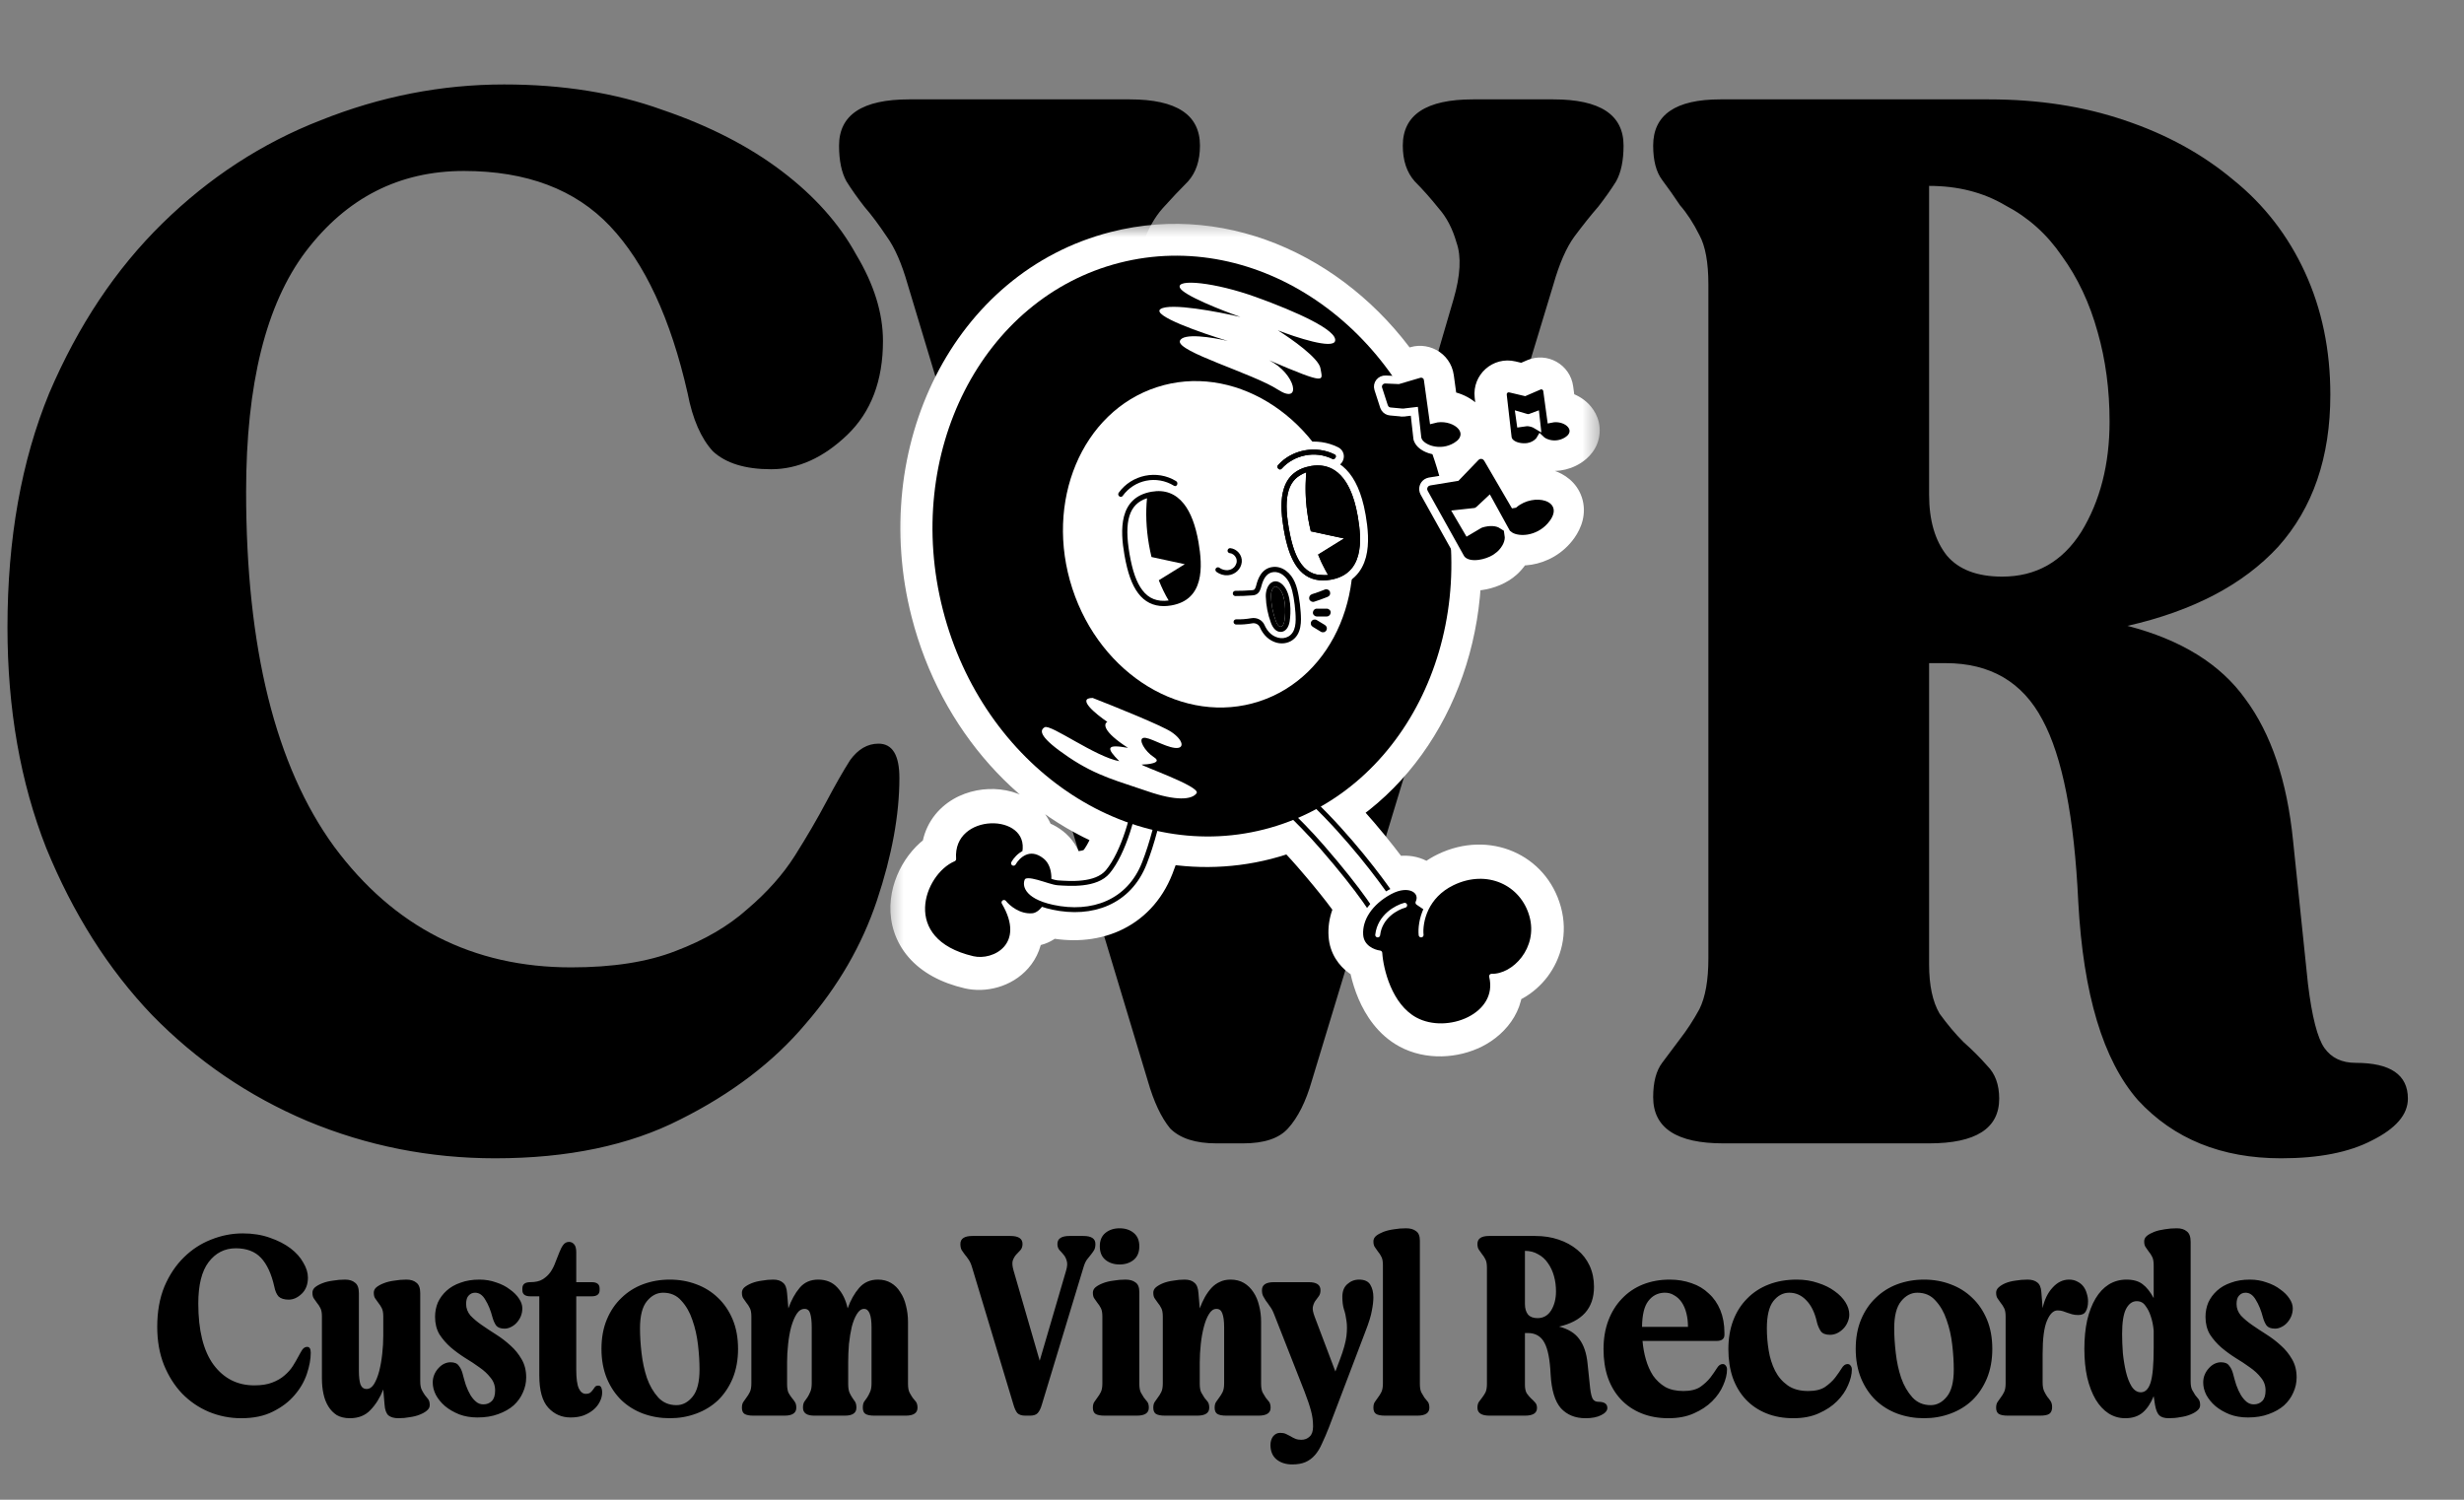 <svg xmlns="http://www.w3.org/2000/svg" fill="none" viewBox="0 0 69 42" height="42" width="69">
<rect x="0" y="0" width="69" height="42" fill="#808080" stroke="none"/>
<path fill="black" d="M6.797 34.541C7.08 34.541 7.334 34.582 7.559 34.663C7.784 34.74 7.976 34.839 8.134 34.958C8.292 35.078 8.412 35.212 8.494 35.361C8.58 35.505 8.623 35.644 8.623 35.778C8.623 35.969 8.565 36.12 8.45 36.231C8.335 36.341 8.213 36.396 8.084 36.396C7.959 36.396 7.866 36.367 7.803 36.31C7.746 36.248 7.705 36.154 7.681 36.029C7.6 35.67 7.475 35.402 7.307 35.224C7.14 35.047 6.905 34.958 6.603 34.958C6.291 34.958 6.037 35.088 5.841 35.346C5.649 35.6 5.553 35.986 5.553 36.504C5.553 37.256 5.695 37.827 5.977 38.215C6.265 38.603 6.646 38.797 7.121 38.797C7.322 38.797 7.49 38.771 7.624 38.718C7.763 38.665 7.878 38.598 7.969 38.517C8.065 38.435 8.141 38.349 8.199 38.258C8.256 38.167 8.307 38.081 8.35 37.999C8.393 37.918 8.431 37.851 8.465 37.798C8.503 37.745 8.549 37.719 8.601 37.719C8.669 37.719 8.702 37.774 8.702 37.884C8.702 38.062 8.666 38.258 8.594 38.474C8.522 38.689 8.407 38.888 8.249 39.07C8.096 39.252 7.895 39.406 7.645 39.53C7.401 39.655 7.104 39.717 6.754 39.717C6.438 39.717 6.136 39.657 5.848 39.538C5.565 39.418 5.316 39.248 5.1 39.027C4.89 38.807 4.719 38.538 4.59 38.222C4.465 37.906 4.403 37.551 4.403 37.158C4.403 36.731 4.47 36.355 4.604 36.029C4.743 35.703 4.926 35.43 5.151 35.21C5.376 34.989 5.63 34.824 5.913 34.714C6.2 34.599 6.495 34.541 6.797 34.541ZM11.768 38.682C11.768 38.788 11.783 38.869 11.812 38.926C11.84 38.979 11.869 39.027 11.898 39.07C11.931 39.109 11.963 39.147 11.991 39.185C12.02 39.224 12.034 39.279 12.034 39.351C12.034 39.408 12.008 39.459 11.955 39.502C11.907 39.545 11.84 39.583 11.754 39.617C11.673 39.65 11.579 39.674 11.474 39.688C11.373 39.708 11.268 39.717 11.157 39.717C11.037 39.717 10.944 39.691 10.877 39.638C10.815 39.581 10.779 39.48 10.769 39.336L10.733 38.912C10.642 39.142 10.522 39.334 10.374 39.487C10.23 39.641 10.038 39.717 9.799 39.717C9.655 39.717 9.533 39.688 9.432 39.631C9.336 39.569 9.257 39.487 9.195 39.387C9.132 39.286 9.087 39.169 9.058 39.034C9.029 38.9 9.015 38.756 9.015 38.603V36.87C9.015 36.765 9.001 36.686 8.972 36.633C8.943 36.576 8.912 36.528 8.878 36.489C8.85 36.446 8.821 36.406 8.792 36.367C8.763 36.329 8.749 36.274 8.749 36.202C8.749 36.144 8.773 36.094 8.821 36.051C8.874 36.008 8.943 35.969 9.029 35.936C9.116 35.902 9.214 35.878 9.324 35.864C9.434 35.845 9.547 35.835 9.662 35.835C9.782 35.835 9.875 35.864 9.942 35.922C10.014 35.974 10.05 36.072 10.05 36.216V38.38C10.05 38.553 10.065 38.682 10.093 38.768C10.127 38.855 10.184 38.898 10.266 38.898C10.347 38.898 10.417 38.852 10.474 38.761C10.532 38.665 10.58 38.545 10.618 38.402C10.656 38.253 10.685 38.09 10.704 37.913C10.724 37.736 10.733 37.565 10.733 37.403V36.87C10.733 36.765 10.719 36.686 10.69 36.633C10.661 36.576 10.63 36.528 10.597 36.489C10.568 36.446 10.539 36.406 10.51 36.367C10.482 36.329 10.467 36.274 10.467 36.202C10.467 36.144 10.491 36.094 10.539 36.051C10.592 36.008 10.661 35.969 10.748 35.936C10.834 35.902 10.932 35.878 11.042 35.864C11.153 35.845 11.265 35.835 11.38 35.835C11.5 35.835 11.594 35.864 11.661 35.922C11.732 35.974 11.768 36.072 11.768 36.216V38.682ZM13.427 35.835C13.595 35.835 13.75 35.862 13.894 35.914C14.043 35.962 14.17 36.027 14.275 36.108C14.385 36.185 14.472 36.271 14.534 36.367C14.596 36.458 14.627 36.549 14.627 36.641C14.627 36.717 14.613 36.791 14.584 36.863C14.556 36.93 14.517 36.99 14.469 37.043C14.421 37.096 14.366 37.136 14.304 37.165C14.246 37.194 14.189 37.208 14.131 37.208C14.021 37.208 13.942 37.18 13.894 37.122C13.851 37.06 13.818 36.986 13.793 36.899C13.741 36.698 13.674 36.533 13.592 36.403C13.516 36.269 13.42 36.202 13.305 36.202C13.233 36.202 13.173 36.228 13.125 36.281C13.077 36.329 13.053 36.408 13.053 36.518C13.053 36.638 13.094 36.746 13.175 36.842C13.262 36.933 13.367 37.022 13.492 37.108C13.616 37.194 13.75 37.283 13.894 37.374C14.038 37.465 14.172 37.568 14.297 37.683C14.421 37.793 14.524 37.92 14.606 38.064C14.692 38.208 14.735 38.378 14.735 38.574C14.735 38.723 14.704 38.864 14.642 38.998C14.584 39.133 14.498 39.252 14.383 39.358C14.268 39.459 14.124 39.54 13.952 39.602C13.784 39.665 13.59 39.696 13.369 39.696C13.182 39.696 13.012 39.667 12.859 39.609C12.706 39.547 12.574 39.471 12.464 39.379C12.353 39.284 12.267 39.178 12.205 39.063C12.147 38.948 12.118 38.833 12.118 38.718C12.118 38.637 12.133 38.562 12.162 38.495C12.19 38.428 12.229 38.368 12.277 38.316C12.325 38.263 12.377 38.222 12.435 38.193C12.497 38.164 12.557 38.15 12.615 38.15C12.725 38.15 12.802 38.181 12.845 38.244C12.893 38.301 12.928 38.373 12.952 38.459C12.981 38.574 13.012 38.684 13.046 38.79C13.084 38.895 13.127 38.989 13.175 39.07C13.223 39.147 13.276 39.209 13.334 39.257C13.391 39.305 13.458 39.329 13.535 39.329C13.631 39.329 13.71 39.298 13.772 39.236C13.834 39.173 13.865 39.075 13.865 38.941C13.865 38.802 13.822 38.682 13.736 38.581C13.655 38.476 13.552 38.38 13.427 38.294C13.302 38.203 13.168 38.114 13.024 38.028C12.881 37.937 12.746 37.839 12.622 37.733C12.497 37.623 12.392 37.501 12.305 37.367C12.224 37.228 12.183 37.065 12.183 36.878C12.183 36.734 12.21 36.6 12.262 36.475C12.32 36.35 12.401 36.24 12.507 36.144C12.612 36.049 12.742 35.974 12.895 35.922C13.048 35.864 13.226 35.835 13.427 35.835ZM15.936 34.779C15.993 34.779 16.041 34.803 16.08 34.85C16.118 34.894 16.137 34.968 16.137 35.073V35.907H16.569C16.717 35.907 16.791 35.965 16.791 36.08V36.13C16.791 36.245 16.717 36.303 16.569 36.303H16.137V38.359C16.137 38.603 16.161 38.778 16.209 38.883C16.257 38.984 16.322 39.034 16.403 39.034C16.461 39.034 16.504 39.022 16.533 38.998C16.561 38.974 16.585 38.948 16.605 38.919C16.624 38.891 16.643 38.864 16.662 38.84C16.681 38.816 16.712 38.804 16.756 38.804C16.799 38.804 16.827 38.826 16.842 38.869C16.856 38.907 16.863 38.948 16.863 38.991C16.863 39.078 16.842 39.164 16.799 39.25C16.76 39.331 16.703 39.406 16.626 39.473C16.549 39.54 16.456 39.595 16.346 39.638C16.24 39.677 16.118 39.696 15.979 39.696C15.73 39.696 15.521 39.605 15.354 39.423C15.186 39.24 15.102 38.938 15.102 38.517V36.303H14.851C14.702 36.303 14.628 36.245 14.628 36.13V36.08C14.628 35.965 14.702 35.907 14.851 35.907C14.994 35.907 15.109 35.881 15.195 35.828C15.287 35.771 15.361 35.701 15.418 35.62C15.476 35.533 15.521 35.442 15.555 35.346C15.593 35.246 15.629 35.155 15.663 35.073C15.696 34.987 15.732 34.917 15.771 34.865C15.814 34.807 15.869 34.779 15.936 34.779ZM18.756 39.717C18.492 39.717 18.243 39.674 18.008 39.588C17.778 39.502 17.576 39.377 17.404 39.214C17.231 39.046 17.095 38.843 16.994 38.603C16.894 38.359 16.843 38.083 16.843 37.776C16.843 37.465 16.894 37.189 16.994 36.95C17.095 36.71 17.231 36.509 17.404 36.346C17.576 36.178 17.778 36.051 18.008 35.965C18.243 35.878 18.492 35.835 18.756 35.835C19.019 35.835 19.266 35.878 19.496 35.965C19.731 36.051 19.934 36.178 20.107 36.346C20.279 36.509 20.416 36.71 20.517 36.95C20.617 37.189 20.668 37.465 20.668 37.776C20.668 38.083 20.617 38.359 20.517 38.603C20.416 38.843 20.279 39.046 20.107 39.214C19.934 39.377 19.731 39.502 19.496 39.588C19.266 39.674 19.019 39.717 18.756 39.717ZM18.942 39.351C19.115 39.351 19.266 39.272 19.395 39.113C19.525 38.955 19.589 38.701 19.589 38.351C19.589 38.141 19.575 37.91 19.546 37.661C19.517 37.412 19.465 37.18 19.388 36.964C19.316 36.748 19.213 36.569 19.079 36.425C18.95 36.276 18.779 36.202 18.569 36.202C18.396 36.202 18.245 36.281 18.116 36.439C17.986 36.597 17.922 36.851 17.922 37.201C17.922 37.412 17.936 37.642 17.965 37.891C17.994 38.141 18.044 38.373 18.116 38.589C18.192 38.804 18.298 38.986 18.432 39.135C18.566 39.279 18.736 39.351 18.942 39.351ZM24.406 37.172C24.406 36.827 24.336 36.655 24.197 36.655C24.121 36.655 24.054 36.703 23.996 36.799C23.939 36.89 23.891 37.01 23.852 37.158C23.819 37.302 23.792 37.462 23.773 37.64C23.759 37.817 23.752 37.987 23.752 38.15V38.754C23.752 38.859 23.764 38.941 23.788 38.998C23.812 39.051 23.838 39.099 23.867 39.142C23.895 39.181 23.922 39.219 23.946 39.257C23.97 39.296 23.982 39.351 23.982 39.423C23.982 39.571 23.874 39.645 23.658 39.645H22.803C22.592 39.645 22.486 39.571 22.486 39.423C22.486 39.351 22.498 39.296 22.522 39.257C22.551 39.214 22.58 39.173 22.609 39.135C22.637 39.092 22.664 39.042 22.688 38.984C22.716 38.926 22.731 38.845 22.731 38.74V37.172C22.731 37 22.716 36.87 22.688 36.784C22.664 36.698 22.611 36.655 22.53 36.655C22.443 36.655 22.369 36.703 22.307 36.799C22.249 36.89 22.199 37.01 22.156 37.158C22.117 37.302 22.089 37.462 22.07 37.64C22.05 37.817 22.041 37.987 22.041 38.15V38.754C22.041 38.859 22.053 38.941 22.077 38.998C22.105 39.051 22.137 39.099 22.17 39.142C22.204 39.181 22.232 39.219 22.256 39.257C22.285 39.296 22.299 39.351 22.299 39.423C22.299 39.571 22.189 39.645 21.969 39.645H21.099C20.984 39.645 20.9 39.629 20.847 39.595C20.799 39.562 20.776 39.504 20.776 39.423C20.776 39.351 20.79 39.296 20.819 39.257C20.847 39.214 20.876 39.173 20.905 39.135C20.939 39.092 20.97 39.042 20.998 38.984C21.027 38.926 21.041 38.845 21.041 38.74V36.87C21.041 36.765 21.027 36.686 20.998 36.633C20.97 36.576 20.939 36.528 20.905 36.489C20.876 36.446 20.847 36.406 20.819 36.367C20.79 36.329 20.776 36.274 20.776 36.202C20.776 36.144 20.799 36.094 20.847 36.051C20.9 36.008 20.967 35.969 21.049 35.936C21.135 35.902 21.231 35.878 21.336 35.864C21.442 35.845 21.547 35.835 21.652 35.835C21.772 35.835 21.863 35.864 21.926 35.922C21.993 35.974 22.031 36.072 22.041 36.216L22.077 36.641C22.158 36.41 22.264 36.219 22.393 36.065C22.522 35.912 22.695 35.835 22.911 35.835C23.136 35.835 23.316 35.91 23.45 36.058C23.589 36.207 23.685 36.401 23.737 36.641C23.819 36.41 23.927 36.219 24.061 36.065C24.195 35.912 24.37 35.835 24.586 35.835C24.725 35.835 24.847 35.867 24.952 35.929C25.058 35.991 25.144 36.077 25.211 36.188C25.283 36.293 25.336 36.418 25.369 36.561C25.407 36.705 25.427 36.858 25.427 37.022V38.754C25.427 38.859 25.441 38.941 25.47 38.998C25.499 39.051 25.527 39.099 25.556 39.142C25.59 39.181 25.621 39.219 25.65 39.257C25.678 39.296 25.693 39.351 25.693 39.423C25.693 39.571 25.582 39.645 25.362 39.645H24.485C24.37 39.645 24.286 39.629 24.233 39.595C24.185 39.562 24.162 39.504 24.162 39.423C24.162 39.351 24.173 39.296 24.197 39.257C24.226 39.214 24.255 39.173 24.284 39.135C24.312 39.092 24.339 39.042 24.363 38.984C24.392 38.926 24.406 38.845 24.406 38.74V37.172ZM29.173 39.343C29.144 39.444 29.106 39.521 29.058 39.574C29.015 39.621 28.943 39.645 28.842 39.645H28.713C28.612 39.645 28.538 39.621 28.49 39.574C28.447 39.521 28.411 39.444 28.382 39.343L27.225 35.505C27.196 35.404 27.162 35.327 27.124 35.275C27.086 35.217 27.05 35.169 27.016 35.131C26.983 35.088 26.954 35.047 26.93 35.009C26.906 34.965 26.894 34.908 26.894 34.836C26.894 34.688 27.006 34.613 27.232 34.613H28.296C28.521 34.613 28.634 34.688 28.634 34.836C28.634 34.908 28.614 34.965 28.576 35.009C28.538 35.047 28.497 35.09 28.454 35.138C28.416 35.181 28.384 35.236 28.36 35.303C28.341 35.37 28.349 35.462 28.382 35.577L29.115 38.107L29.856 35.577C29.889 35.462 29.894 35.37 29.87 35.303C29.851 35.236 29.822 35.181 29.784 35.138C29.745 35.09 29.707 35.047 29.669 35.009C29.631 34.965 29.611 34.908 29.611 34.836C29.611 34.688 29.724 34.613 29.949 34.613H30.337C30.563 34.613 30.675 34.688 30.675 34.836C30.675 34.908 30.663 34.965 30.639 35.009C30.615 35.047 30.587 35.088 30.553 35.131C30.52 35.169 30.481 35.217 30.438 35.275C30.4 35.327 30.366 35.404 30.337 35.505L29.173 39.343ZM31.352 34.398C31.51 34.398 31.642 34.441 31.747 34.527C31.852 34.613 31.905 34.738 31.905 34.901C31.905 35.069 31.852 35.196 31.747 35.282C31.642 35.368 31.51 35.411 31.352 35.411C31.194 35.411 31.062 35.368 30.956 35.282C30.851 35.196 30.798 35.069 30.798 34.901C30.798 34.738 30.851 34.613 30.956 34.527C31.062 34.441 31.194 34.398 31.352 34.398ZM31.517 35.835C31.637 35.835 31.73 35.862 31.797 35.914C31.869 35.962 31.905 36.051 31.905 36.18V38.754C31.905 38.859 31.92 38.941 31.948 38.998C31.977 39.051 32.006 39.099 32.035 39.142C32.068 39.181 32.099 39.219 32.128 39.257C32.157 39.296 32.171 39.351 32.171 39.423C32.171 39.571 32.059 39.645 31.833 39.645H30.935C30.815 39.645 30.729 39.629 30.676 39.595C30.628 39.562 30.604 39.504 30.604 39.423C30.604 39.351 30.618 39.296 30.647 39.257C30.676 39.214 30.705 39.173 30.733 39.135C30.767 39.092 30.798 39.042 30.827 38.984C30.856 38.926 30.87 38.845 30.87 38.74V36.87C30.87 36.765 30.856 36.686 30.827 36.633C30.798 36.576 30.767 36.528 30.733 36.489C30.705 36.446 30.676 36.406 30.647 36.367C30.618 36.329 30.604 36.274 30.604 36.202C30.604 36.144 30.628 36.094 30.676 36.051C30.729 36.008 30.798 35.969 30.884 35.936C30.971 35.902 31.069 35.878 31.179 35.864C31.289 35.845 31.402 35.835 31.517 35.835ZM35.315 38.754C35.315 38.859 35.33 38.941 35.358 38.998C35.387 39.051 35.416 39.099 35.445 39.142C35.478 39.181 35.509 39.219 35.538 39.257C35.567 39.296 35.581 39.351 35.581 39.423C35.581 39.571 35.469 39.645 35.243 39.645H34.345C34.225 39.645 34.139 39.629 34.086 39.595C34.038 39.562 34.014 39.504 34.014 39.423C34.014 39.351 34.029 39.296 34.057 39.257C34.086 39.214 34.115 39.173 34.144 39.135C34.177 39.092 34.208 39.042 34.237 38.984C34.266 38.926 34.28 38.845 34.28 38.74V37.172C34.28 37 34.263 36.87 34.23 36.784C34.201 36.698 34.146 36.655 34.064 36.655C33.983 36.655 33.913 36.703 33.856 36.799C33.798 36.89 33.751 37.01 33.712 37.158C33.674 37.302 33.645 37.462 33.626 37.64C33.607 37.817 33.597 37.987 33.597 38.15V38.754C33.597 38.859 33.611 38.941 33.64 38.998C33.669 39.051 33.698 39.099 33.727 39.142C33.76 39.181 33.791 39.219 33.82 39.257C33.849 39.296 33.863 39.351 33.863 39.423C33.863 39.571 33.751 39.645 33.525 39.645H32.627C32.507 39.645 32.421 39.629 32.368 39.595C32.32 39.562 32.296 39.504 32.296 39.423C32.296 39.351 32.31 39.296 32.339 39.257C32.368 39.214 32.397 39.173 32.425 39.135C32.459 39.092 32.49 39.042 32.519 38.984C32.548 38.926 32.562 38.845 32.562 38.74V36.87C32.562 36.765 32.548 36.686 32.519 36.633C32.49 36.576 32.459 36.528 32.425 36.489C32.397 36.446 32.368 36.406 32.339 36.367C32.31 36.329 32.296 36.274 32.296 36.202C32.296 36.144 32.32 36.094 32.368 36.051C32.421 36.008 32.488 35.969 32.569 35.936C32.655 35.902 32.751 35.878 32.857 35.864C32.962 35.845 33.068 35.835 33.173 35.835C33.293 35.835 33.384 35.864 33.446 35.922C33.513 35.974 33.552 36.072 33.561 36.216L33.597 36.641C33.64 36.525 33.688 36.42 33.741 36.324C33.798 36.224 33.861 36.137 33.928 36.065C33.995 35.993 34.072 35.938 34.158 35.9C34.244 35.857 34.345 35.835 34.46 35.835C34.604 35.835 34.728 35.867 34.834 35.929C34.939 35.991 35.028 36.077 35.1 36.188C35.172 36.293 35.224 36.418 35.258 36.561C35.296 36.705 35.315 36.858 35.315 37.022V38.754ZM38.236 37.288L37.216 39.969C37.149 40.141 37.084 40.292 37.022 40.422C36.964 40.556 36.897 40.666 36.82 40.752C36.744 40.839 36.655 40.904 36.554 40.947C36.454 40.99 36.331 41.011 36.188 41.011C36.006 41.011 35.857 40.963 35.742 40.867C35.632 40.772 35.577 40.638 35.577 40.465C35.577 40.374 35.601 40.295 35.648 40.228C35.701 40.161 35.768 40.127 35.85 40.127C35.912 40.127 35.965 40.137 36.008 40.156C36.051 40.175 36.094 40.197 36.137 40.221C36.181 40.249 36.226 40.273 36.274 40.292C36.322 40.312 36.377 40.321 36.439 40.321C36.535 40.321 36.614 40.29 36.677 40.228C36.739 40.17 36.77 40.077 36.77 39.947C36.77 39.794 36.751 39.648 36.712 39.509C36.674 39.365 36.614 39.188 36.533 38.977L35.677 36.799C35.639 36.703 35.598 36.629 35.555 36.576C35.517 36.518 35.481 36.468 35.447 36.425C35.419 36.382 35.395 36.341 35.375 36.303C35.351 36.26 35.339 36.202 35.339 36.13C35.339 35.981 35.452 35.907 35.677 35.907H36.648C36.868 35.907 36.978 35.981 36.978 36.13C36.978 36.202 36.962 36.26 36.928 36.303C36.895 36.346 36.861 36.391 36.828 36.439C36.799 36.482 36.777 36.537 36.763 36.605C36.753 36.667 36.77 36.755 36.813 36.87L37.395 38.409L37.518 38.085C37.623 37.807 37.685 37.585 37.705 37.417C37.724 37.249 37.724 37.105 37.705 36.986C37.69 36.866 37.666 36.758 37.633 36.662C37.604 36.566 37.59 36.451 37.59 36.317C37.59 36.164 37.635 36.046 37.726 35.965C37.822 35.878 37.932 35.835 38.057 35.835C38.21 35.835 38.316 35.883 38.373 35.979C38.431 36.075 38.459 36.192 38.459 36.331C38.459 36.437 38.445 36.561 38.416 36.705C38.392 36.849 38.332 37.043 38.236 37.288ZM39.373 34.398C39.493 34.398 39.586 34.424 39.653 34.477C39.725 34.525 39.761 34.613 39.761 34.743V38.754C39.761 38.859 39.775 38.941 39.804 38.998C39.833 39.051 39.862 39.099 39.89 39.142C39.924 39.181 39.955 39.219 39.984 39.257C40.013 39.296 40.027 39.351 40.027 39.423C40.027 39.571 39.914 39.645 39.689 39.645H38.791C38.671 39.645 38.584 39.629 38.532 39.595C38.484 39.562 38.46 39.504 38.46 39.423C38.46 39.351 38.474 39.296 38.503 39.257C38.532 39.214 38.56 39.173 38.589 39.135C38.623 39.092 38.654 39.042 38.683 38.984C38.712 38.926 38.726 38.845 38.726 38.74V35.433C38.726 35.327 38.712 35.248 38.683 35.196C38.654 35.138 38.623 35.09 38.589 35.052C38.56 35.009 38.532 34.968 38.503 34.929C38.474 34.891 38.46 34.836 38.46 34.764C38.46 34.707 38.484 34.656 38.532 34.613C38.584 34.57 38.654 34.532 38.74 34.498C38.827 34.465 38.925 34.441 39.035 34.426C39.145 34.407 39.258 34.398 39.373 34.398ZM42.703 38.783C42.703 38.883 42.72 38.962 42.754 39.02C42.792 39.073 42.83 39.118 42.869 39.157C42.912 39.195 42.95 39.233 42.984 39.272C43.022 39.31 43.041 39.363 43.041 39.43C43.041 39.574 42.928 39.645 42.703 39.645H41.711C41.486 39.645 41.373 39.571 41.373 39.423C41.373 39.351 41.388 39.296 41.416 39.257C41.445 39.219 41.474 39.181 41.503 39.142C41.536 39.099 41.567 39.051 41.596 38.998C41.625 38.941 41.639 38.859 41.639 38.754V35.505C41.639 35.399 41.625 35.32 41.596 35.267C41.567 35.21 41.536 35.162 41.503 35.124C41.474 35.081 41.445 35.04 41.416 35.001C41.388 34.963 41.373 34.908 41.373 34.836C41.373 34.688 41.481 34.613 41.697 34.613H42.991C43.23 34.613 43.449 34.647 43.645 34.714C43.846 34.781 44.021 34.877 44.17 35.001C44.318 35.121 44.433 35.27 44.515 35.447C44.596 35.624 44.637 35.821 44.637 36.037C44.637 36.339 44.553 36.583 44.385 36.77C44.218 36.952 43.976 37.079 43.659 37.151C43.918 37.218 44.108 37.335 44.227 37.503C44.352 37.671 44.429 37.898 44.457 38.186L44.529 38.876C44.548 39.034 44.575 39.137 44.608 39.185C44.642 39.233 44.692 39.257 44.759 39.257C44.927 39.257 45.011 39.315 45.011 39.43C45.011 39.506 44.953 39.574 44.838 39.631C44.728 39.688 44.582 39.717 44.4 39.717C44.112 39.717 43.882 39.624 43.71 39.437C43.542 39.245 43.446 38.926 43.422 38.481C43.403 38.073 43.346 37.781 43.25 37.604C43.154 37.422 42.998 37.331 42.782 37.331H42.703V38.783ZM43.056 36.914C43.218 36.914 43.346 36.842 43.437 36.698C43.528 36.549 43.573 36.372 43.573 36.166C43.573 36.013 43.554 35.869 43.516 35.735C43.477 35.596 43.42 35.474 43.343 35.368C43.271 35.263 43.18 35.181 43.07 35.124C42.964 35.061 42.842 35.03 42.703 35.03V36.518C42.703 36.643 42.732 36.741 42.789 36.813C42.847 36.88 42.936 36.914 43.056 36.914ZM45.996 37.553C46.011 37.731 46.042 37.903 46.09 38.071C46.138 38.239 46.205 38.39 46.291 38.524C46.382 38.653 46.495 38.759 46.629 38.84C46.768 38.917 46.938 38.955 47.139 38.955C47.341 38.955 47.499 38.917 47.614 38.84C47.729 38.759 47.822 38.672 47.894 38.581C47.966 38.486 48.026 38.399 48.074 38.323C48.122 38.241 48.177 38.2 48.239 38.2C48.278 38.2 48.306 38.215 48.326 38.244C48.35 38.272 48.362 38.308 48.362 38.351C48.362 38.486 48.326 38.634 48.254 38.797C48.187 38.955 48.084 39.104 47.945 39.243C47.81 39.377 47.64 39.49 47.434 39.581C47.233 39.672 46.996 39.717 46.722 39.717C46.444 39.717 46.193 39.672 45.968 39.581C45.742 39.49 45.551 39.36 45.393 39.193C45.234 39.025 45.112 38.821 45.026 38.581C44.944 38.342 44.904 38.076 44.904 37.783C44.904 37.486 44.949 37.218 45.04 36.978C45.131 36.739 45.258 36.535 45.421 36.367C45.584 36.195 45.778 36.063 46.004 35.972C46.234 35.881 46.485 35.835 46.758 35.835C46.979 35.835 47.183 35.869 47.37 35.936C47.556 35.998 47.717 36.094 47.851 36.224C47.99 36.348 48.098 36.504 48.175 36.691C48.251 36.878 48.29 37.091 48.29 37.331V37.381C48.29 37.496 48.215 37.553 48.067 37.553H45.996ZM47.269 37.158C47.269 37.024 47.255 36.899 47.226 36.784C47.197 36.664 47.154 36.561 47.096 36.475C47.039 36.389 46.967 36.322 46.881 36.274C46.799 36.221 46.703 36.197 46.593 36.202C46.411 36.212 46.265 36.291 46.155 36.439C46.044 36.583 45.987 36.823 45.982 37.158H47.269ZM50.312 35.835C50.533 35.835 50.731 35.867 50.909 35.929C51.091 35.986 51.247 36.063 51.376 36.159C51.505 36.25 51.606 36.353 51.678 36.468C51.75 36.583 51.786 36.698 51.786 36.813C51.786 36.89 51.769 36.964 51.736 37.036C51.707 37.103 51.666 37.163 51.613 37.216C51.561 37.268 51.503 37.309 51.441 37.338C51.379 37.367 51.314 37.381 51.247 37.381C51.122 37.381 51.036 37.347 50.988 37.28C50.94 37.208 50.904 37.124 50.88 37.029C50.822 36.765 50.724 36.561 50.585 36.418C50.451 36.274 50.291 36.202 50.104 36.202C49.931 36.202 49.782 36.281 49.658 36.439C49.538 36.597 49.478 36.851 49.478 37.201C49.478 37.403 49.495 37.609 49.529 37.819C49.562 38.026 49.622 38.215 49.708 38.387C49.794 38.555 49.912 38.692 50.06 38.797C50.209 38.903 50.401 38.955 50.636 38.955C50.837 38.955 50.995 38.917 51.11 38.84C51.225 38.759 51.319 38.672 51.39 38.581C51.462 38.486 51.522 38.399 51.57 38.323C51.618 38.241 51.673 38.2 51.736 38.2C51.774 38.2 51.803 38.215 51.822 38.244C51.846 38.272 51.858 38.308 51.858 38.351C51.858 38.486 51.822 38.634 51.75 38.797C51.683 38.955 51.58 39.104 51.441 39.243C51.307 39.377 51.136 39.49 50.93 39.581C50.729 39.672 50.492 39.717 50.219 39.717C49.941 39.717 49.689 39.672 49.464 39.581C49.239 39.49 49.047 39.36 48.889 39.193C48.731 39.025 48.608 38.821 48.522 38.581C48.441 38.342 48.4 38.076 48.4 37.783C48.4 37.486 48.445 37.218 48.536 36.978C48.627 36.739 48.757 36.535 48.925 36.367C49.092 36.195 49.294 36.063 49.529 35.972C49.763 35.881 50.025 35.835 50.312 35.835ZM53.879 39.717C53.615 39.717 53.366 39.674 53.131 39.588C52.901 39.502 52.7 39.377 52.527 39.214C52.354 39.046 52.218 38.843 52.117 38.603C52.017 38.359 51.966 38.083 51.966 37.776C51.966 37.465 52.017 37.189 52.117 36.95C52.218 36.71 52.354 36.509 52.527 36.346C52.7 36.178 52.901 36.051 53.131 35.965C53.366 35.878 53.615 35.835 53.879 35.835C54.142 35.835 54.389 35.878 54.619 35.965C54.854 36.051 55.057 36.178 55.23 36.346C55.403 36.509 55.539 36.71 55.64 36.95C55.74 37.189 55.791 37.465 55.791 37.776C55.791 38.083 55.74 38.359 55.64 38.603C55.539 38.843 55.403 39.046 55.23 39.214C55.057 39.377 54.854 39.502 54.619 39.588C54.389 39.674 54.142 39.717 53.879 39.717ZM54.065 39.351C54.238 39.351 54.389 39.272 54.518 39.113C54.648 38.955 54.712 38.701 54.712 38.351C54.712 38.141 54.698 37.91 54.669 37.661C54.641 37.412 54.588 37.18 54.511 36.964C54.439 36.748 54.336 36.569 54.202 36.425C54.073 36.276 53.902 36.202 53.691 36.202C53.519 36.202 53.368 36.281 53.239 36.439C53.109 36.597 53.044 36.851 53.044 37.201C53.044 37.412 53.059 37.642 53.088 37.891C53.116 38.141 53.167 38.373 53.239 38.589C53.315 38.804 53.421 38.986 53.555 39.135C53.689 39.279 53.859 39.351 54.065 39.351ZM57.617 36.698C57.502 36.698 57.403 36.794 57.322 36.986C57.24 37.177 57.2 37.489 57.2 37.92V38.711C57.2 38.816 57.214 38.9 57.243 38.962C57.272 39.02 57.3 39.07 57.329 39.113C57.363 39.152 57.394 39.193 57.422 39.236C57.451 39.279 57.466 39.336 57.466 39.408C57.466 39.494 57.439 39.557 57.387 39.595C57.334 39.629 57.248 39.645 57.128 39.645H56.229C56.109 39.645 56.023 39.629 55.97 39.595C55.922 39.562 55.898 39.504 55.898 39.423C55.898 39.351 55.913 39.296 55.942 39.257C55.97 39.214 55.999 39.173 56.028 39.135C56.061 39.092 56.093 39.042 56.121 38.984C56.15 38.926 56.164 38.845 56.164 38.74V36.87C56.164 36.765 56.15 36.686 56.121 36.633C56.093 36.576 56.061 36.528 56.028 36.489C55.999 36.446 55.97 36.406 55.942 36.367C55.913 36.329 55.898 36.274 55.898 36.202C55.898 36.144 55.922 36.094 55.97 36.051C56.018 36.008 56.081 35.969 56.157 35.936C56.239 35.902 56.332 35.878 56.438 35.864C56.548 35.845 56.66 35.835 56.776 35.835C56.895 35.835 56.986 35.862 57.049 35.914C57.116 35.962 57.154 36.051 57.164 36.18L57.2 36.633C57.252 36.394 57.346 36.202 57.48 36.058C57.614 35.91 57.768 35.835 57.94 35.835C58.031 35.835 58.11 35.855 58.177 35.893C58.244 35.926 58.3 35.972 58.343 36.029C58.386 36.087 58.417 36.152 58.436 36.224C58.46 36.295 58.472 36.37 58.472 36.446C58.472 36.561 58.45 36.655 58.407 36.727C58.369 36.794 58.3 36.827 58.199 36.827C58.132 36.827 58.074 36.82 58.026 36.806C57.978 36.791 57.933 36.777 57.89 36.763C57.851 36.748 57.811 36.734 57.768 36.719C57.724 36.705 57.674 36.698 57.617 36.698ZM60.957 34.398C61.077 34.398 61.17 34.426 61.237 34.484C61.309 34.536 61.345 34.635 61.345 34.779V38.682C61.345 38.788 61.359 38.869 61.388 38.926C61.417 38.979 61.446 39.027 61.474 39.07C61.508 39.109 61.539 39.147 61.568 39.185C61.597 39.224 61.611 39.279 61.611 39.351C61.611 39.408 61.585 39.459 61.532 39.502C61.484 39.545 61.417 39.583 61.331 39.617C61.249 39.65 61.156 39.674 61.05 39.688C60.95 39.708 60.844 39.717 60.734 39.717C60.614 39.717 60.526 39.691 60.468 39.638C60.41 39.581 60.37 39.48 60.346 39.336L60.31 39.099C60.228 39.3 60.125 39.454 60.001 39.559C59.876 39.665 59.713 39.717 59.512 39.717C59.344 39.717 59.188 39.672 59.045 39.581C58.906 39.49 58.786 39.36 58.685 39.193C58.584 39.02 58.505 38.814 58.448 38.574C58.395 38.335 58.369 38.069 58.369 37.776C58.369 37.479 58.395 37.211 58.448 36.971C58.505 36.731 58.584 36.528 58.685 36.36C58.786 36.192 58.908 36.063 59.052 35.972C59.2 35.881 59.366 35.835 59.548 35.835C59.739 35.835 59.89 35.878 60.001 35.965C60.111 36.046 60.214 36.176 60.31 36.353V35.433C60.31 35.327 60.295 35.248 60.267 35.196C60.238 35.138 60.207 35.09 60.173 35.052C60.145 35.009 60.116 34.968 60.087 34.929C60.058 34.891 60.044 34.836 60.044 34.764C60.044 34.707 60.068 34.656 60.116 34.613C60.168 34.57 60.238 34.532 60.324 34.498C60.41 34.465 60.509 34.441 60.619 34.426C60.729 34.407 60.842 34.398 60.957 34.398ZM59.95 38.991C60.075 38.991 60.166 38.9 60.224 38.718C60.281 38.536 60.31 38.215 60.31 37.755V37.259C60.295 37.105 60.267 36.969 60.224 36.849C60.19 36.743 60.142 36.65 60.08 36.569C60.022 36.482 59.941 36.439 59.835 36.439C59.711 36.439 59.61 36.514 59.533 36.662C59.462 36.806 59.426 37.038 59.426 37.359C59.426 37.522 59.433 37.7 59.447 37.891C59.466 38.078 59.495 38.253 59.533 38.416C59.572 38.579 59.624 38.716 59.692 38.826C59.763 38.936 59.85 38.991 59.95 38.991ZM63.005 35.835C63.173 35.835 63.328 35.862 63.472 35.914C63.621 35.962 63.748 36.027 63.853 36.108C63.963 36.185 64.05 36.271 64.112 36.367C64.174 36.458 64.205 36.549 64.205 36.641C64.205 36.717 64.191 36.791 64.162 36.863C64.133 36.93 64.095 36.99 64.047 37.043C63.999 37.096 63.944 37.136 63.882 37.165C63.824 37.194 63.767 37.208 63.709 37.208C63.599 37.208 63.52 37.18 63.472 37.122C63.429 37.06 63.395 36.986 63.371 36.899C63.319 36.698 63.252 36.533 63.17 36.403C63.093 36.269 62.998 36.202 62.883 36.202C62.811 36.202 62.751 36.228 62.703 36.281C62.655 36.329 62.631 36.408 62.631 36.518C62.631 36.638 62.672 36.746 62.753 36.842C62.84 36.933 62.945 37.022 63.069 37.108C63.194 37.194 63.328 37.283 63.472 37.374C63.616 37.465 63.75 37.568 63.875 37.683C63.999 37.793 64.102 37.92 64.184 38.064C64.27 38.208 64.313 38.378 64.313 38.574C64.313 38.723 64.282 38.864 64.22 38.998C64.162 39.133 64.076 39.252 63.961 39.358C63.846 39.459 63.702 39.54 63.53 39.602C63.362 39.665 63.168 39.696 62.947 39.696C62.76 39.696 62.59 39.667 62.437 39.609C62.284 39.547 62.152 39.471 62.041 39.379C61.931 39.284 61.845 39.178 61.783 39.063C61.725 38.948 61.697 38.833 61.697 38.718C61.697 38.637 61.711 38.562 61.74 38.495C61.768 38.428 61.807 38.368 61.855 38.316C61.903 38.263 61.955 38.222 62.013 38.193C62.075 38.164 62.135 38.15 62.193 38.15C62.303 38.15 62.379 38.181 62.422 38.244C62.471 38.301 62.506 38.373 62.53 38.459C62.559 38.574 62.59 38.684 62.624 38.79C62.662 38.895 62.705 38.989 62.753 39.07C62.801 39.147 62.854 39.209 62.911 39.257C62.969 39.305 63.036 39.329 63.113 39.329C63.209 39.329 63.288 39.298 63.35 39.236C63.412 39.173 63.443 39.075 63.443 38.941C63.443 38.802 63.4 38.682 63.314 38.581C63.233 38.476 63.129 38.38 63.005 38.294C62.88 38.203 62.746 38.114 62.602 38.028C62.459 37.937 62.324 37.839 62.2 37.733C62.075 37.623 61.97 37.501 61.883 37.367C61.802 37.228 61.761 37.065 61.761 36.878C61.761 36.734 61.788 36.6 61.84 36.475C61.898 36.35 61.979 36.24 62.085 36.144C62.19 36.049 62.319 35.974 62.473 35.922C62.626 35.864 62.803 35.835 63.005 35.835Z"></path>
<path fill="black" d="M14.117 2.365C15.76 2.365 17.236 2.602 18.545 3.075C19.853 3.521 20.967 4.092 21.886 4.788C22.805 5.484 23.501 6.264 23.974 7.127C24.476 7.962 24.726 8.77 24.726 9.549C24.726 10.663 24.392 11.54 23.724 12.181C23.055 12.821 22.345 13.141 21.594 13.141C20.87 13.141 20.327 12.974 19.965 12.64C19.631 12.278 19.394 11.735 19.255 11.011C18.781 8.923 18.057 7.364 17.083 6.333C16.108 5.303 14.744 4.788 12.989 4.788C11.18 4.788 9.704 5.54 8.562 7.043C7.448 8.519 6.892 10.761 6.892 13.768C6.892 18.139 7.713 21.453 9.356 23.708C11.027 25.964 13.24 27.091 15.997 27.091C17.166 27.091 18.141 26.938 18.921 26.632C19.728 26.326 20.396 25.936 20.925 25.463C21.482 24.989 21.928 24.488 22.262 23.959C22.596 23.43 22.888 22.929 23.139 22.455C23.39 21.982 23.612 21.592 23.807 21.286C24.03 20.98 24.294 20.826 24.601 20.826C24.991 20.826 25.186 21.147 25.186 21.787C25.186 22.817 24.977 23.959 24.559 25.212C24.141 26.465 23.473 27.621 22.554 28.679C21.663 29.737 20.494 30.628 19.046 31.352C17.626 32.076 15.899 32.438 13.867 32.438C12.029 32.438 10.275 32.09 8.604 31.393C6.961 30.697 5.513 29.709 4.26 28.428C3.035 27.147 2.047 25.588 1.295 23.75C0.571 21.912 0.209 19.852 0.209 17.569C0.209 15.09 0.599 12.905 1.378 11.011C2.186 9.118 3.244 7.531 4.553 6.25C5.861 4.969 7.337 4.008 8.98 3.368C10.651 2.7 12.363 2.365 14.117 2.365ZM36.736 30.266C36.569 30.851 36.346 31.296 36.068 31.602C35.817 31.881 35.399 32.02 34.814 32.02H34.063C33.478 32.02 33.046 31.881 32.768 31.602C32.517 31.296 32.308 30.851 32.141 30.266L25.417 7.962C25.25 7.377 25.055 6.932 24.832 6.626C24.609 6.292 24.401 6.013 24.206 5.79C24.011 5.54 23.844 5.303 23.704 5.08C23.565 4.83 23.496 4.496 23.496 4.078C23.496 3.215 24.15 2.783 25.459 2.783H31.64C32.949 2.783 33.603 3.215 33.603 4.078C33.603 4.496 33.492 4.83 33.269 5.08C33.046 5.303 32.81 5.554 32.559 5.832C32.336 6.083 32.155 6.403 32.016 6.793C31.905 7.183 31.946 7.712 32.141 8.38L36.402 23.082L40.704 8.38C40.898 7.712 40.926 7.183 40.787 6.793C40.676 6.403 40.509 6.083 40.286 5.832C40.063 5.554 39.84 5.303 39.618 5.08C39.395 4.83 39.283 4.496 39.283 4.078C39.283 3.215 39.938 2.783 41.247 2.783H43.502C44.811 2.783 45.465 3.215 45.465 4.078C45.465 4.496 45.395 4.83 45.256 5.08C45.117 5.303 44.95 5.54 44.755 5.79C44.56 6.013 44.337 6.292 44.087 6.626C43.864 6.932 43.669 7.377 43.502 7.962L36.736 30.266ZM54.021 27.008C54.021 27.593 54.119 28.052 54.314 28.386C54.536 28.693 54.759 28.957 54.982 29.18C55.233 29.403 55.455 29.625 55.65 29.848C55.873 30.071 55.984 30.377 55.984 30.767C55.984 31.602 55.33 32.02 54.021 32.02H48.258C46.949 32.02 46.294 31.588 46.294 30.725C46.294 30.308 46.378 29.987 46.545 29.765C46.712 29.542 46.879 29.319 47.046 29.096C47.241 28.846 47.422 28.567 47.589 28.261C47.756 27.927 47.84 27.453 47.84 26.841V7.962C47.84 7.35 47.756 6.89 47.589 6.584C47.422 6.25 47.241 5.971 47.046 5.749C46.879 5.498 46.712 5.261 46.545 5.039C46.378 4.816 46.294 4.496 46.294 4.078C46.294 3.215 46.921 2.783 48.174 2.783H55.692C57.084 2.783 58.351 2.978 59.493 3.368C60.662 3.758 61.679 4.315 62.542 5.039C63.405 5.735 64.073 6.598 64.547 7.628C65.02 8.658 65.257 9.8 65.257 11.053C65.257 12.807 64.769 14.227 63.795 15.313C62.82 16.371 61.414 17.109 59.576 17.527C61.08 17.917 62.18 18.599 62.876 19.573C63.6 20.548 64.046 21.871 64.213 23.541L64.63 27.551C64.742 28.47 64.895 29.069 65.09 29.347C65.285 29.625 65.577 29.765 65.967 29.765C66.941 29.765 67.429 30.099 67.429 30.767C67.429 31.212 67.094 31.602 66.426 31.936C65.786 32.271 64.936 32.438 63.878 32.438C62.208 32.438 60.871 31.895 59.869 30.809C58.894 29.695 58.337 27.843 58.198 25.254C58.087 22.887 57.753 21.188 57.196 20.158C56.639 19.1 55.734 18.571 54.481 18.571H54.021V27.008ZM56.068 16.148C57.015 16.148 57.753 15.731 58.282 14.896C58.811 14.032 59.075 13.002 59.075 11.805C59.075 10.914 58.964 10.078 58.741 9.299C58.518 8.491 58.184 7.781 57.739 7.169C57.321 6.556 56.792 6.083 56.151 5.749C55.539 5.387 54.829 5.206 54.021 5.206V13.851C54.021 14.575 54.188 15.146 54.523 15.564C54.857 15.954 55.372 16.148 56.068 16.148Z"></path>
<mask fill="black" height="24" width="20" y="6.143" x="24.807" maskUnits="userSpaceOnUse" id="path-3-outside-1_668_1990">
<rect height="24" width="20" y="6.143" x="24.807" fill="white"></rect>
<path d="M40.564 14.826C40.911 18.116 39.441 21.193 36.895 22.605C37.779 23.479 38.542 24.477 38.883 24.968L38.891 24.963C39.44 24.666 39.826 24.948 39.678 25.26L39.915 25.421C40.044 25.158 40.268 24.892 40.642 24.711C41.621 24.236 42.615 24.711 42.867 25.631C43.12 26.551 42.378 27.337 41.74 27.322C42.007 28.42 40.508 29.028 39.603 28.539C38.88 28.147 38.639 27.129 38.609 26.669C38.441 26.649 38.099 26.521 38.075 26.165C38.058 25.907 38.151 25.645 38.338 25.411C38.097 25.05 37.674 24.486 36.993 23.702C36.753 23.426 36.505 23.163 36.254 22.915C35.972 23.032 35.679 23.13 35.377 23.208C34.348 23.471 33.307 23.467 32.312 23.237C32.228 23.558 32.127 23.875 32.017 24.157C31.586 25.255 30.548 25.626 29.45 25.388C29.382 25.374 29.319 25.358 29.261 25.34C29.157 25.502 29.025 25.613 28.887 25.625C28.507 25.661 28.195 25.393 28.086 25.255C28.786 26.441 27.819 26.97 27.21 26.827C25.086 26.329 25.771 24.424 26.676 24.038C26.573 22.643 28.887 22.643 28.664 23.863C28.817 23.795 29.01 23.794 29.228 23.964C29.434 24.124 29.501 24.402 29.478 24.685C29.524 24.696 29.564 24.704 29.598 24.706L29.633 24.708C29.967 24.73 30.675 24.775 30.993 24.394C31.256 24.079 31.472 23.562 31.62 23.039C29.184 22.201 27.125 19.995 26.374 17.058C25.254 12.677 27.468 8.328 31.32 7.343C34.281 6.586 37.347 8.037 39.116 10.738C39.119 10.738 39.122 10.738 39.125 10.739C39.139 10.74 39.154 10.738 39.167 10.733L39.733 10.564C39.782 10.544 39.838 10.574 39.845 10.626L40.002 11.765C40.009 11.818 40.069 11.849 40.122 11.833C40.603 11.69 41.162 12.096 40.695 12.382C40.446 12.534 40.172 12.518 39.987 12.438C40.118 12.777 40.231 13.129 40.323 13.492L40.332 13.526L40.778 13.454C40.799 13.45 40.819 13.44 40.834 13.424L41.372 12.864C41.419 12.816 41.498 12.825 41.532 12.883L42.274 14.158C42.309 14.218 42.393 14.225 42.446 14.181C42.93 13.781 43.775 13.994 43.377 14.557C43.038 15.036 42.411 15.036 42.249 14.84C42.246 14.836 42.243 14.832 42.241 14.828L41.754 13.94C41.722 13.883 41.645 13.87 41.597 13.915L41.313 14.181C41.297 14.196 41.277 14.206 41.255 14.208L40.764 14.263C40.691 14.271 40.651 14.351 40.688 14.414L40.986 14.924C41.014 14.972 41.076 14.988 41.124 14.96L41.455 14.765C41.462 14.761 41.469 14.758 41.476 14.755C42.096 14.563 42.314 15.055 41.892 15.439C41.644 15.666 41.09 15.767 40.962 15.54L40.564 14.826ZM39.726 11.828L39.684 11.453C39.679 11.405 39.632 11.374 39.586 11.384C39.585 11.385 39.583 11.385 39.581 11.386C39.576 11.387 39.57 11.388 39.565 11.389L39.508 11.395C39.584 11.537 39.657 11.681 39.726 11.828ZM43.188 10.936L43.301 11.775C43.306 11.815 43.349 11.837 43.387 11.826C43.732 11.72 44.133 12.02 43.797 12.23C43.512 12.41 43.18 12.271 43.137 12.132C43.136 12.129 43.136 12.126 43.136 12.123L43.073 11.545C43.069 11.508 43.03 11.484 42.995 11.498L42.786 11.576C42.774 11.581 42.761 11.581 42.75 11.578L42.477 11.498C42.437 11.486 42.398 11.52 42.403 11.562L42.449 11.898C42.453 11.929 42.483 11.951 42.514 11.947L42.733 11.917C42.737 11.916 42.741 11.916 42.746 11.916C43.117 11.951 43.124 12.26 42.816 12.371C42.634 12.436 42.318 12.367 42.3 12.219L42.164 11.034C42.159 10.994 42.196 10.961 42.235 10.971L42.663 11.072C42.675 11.075 42.688 11.074 42.699 11.069L43.108 10.891C43.143 10.875 43.183 10.898 43.188 10.936Z" clip-rule="evenodd" fill-rule="evenodd"></path>
</mask>
<path fill="black" d="M40.564 14.826C40.911 18.116 39.441 21.193 36.895 22.605C37.779 23.479 38.542 24.477 38.883 24.968L38.891 24.963C39.44 24.666 39.826 24.948 39.678 25.26L39.915 25.421C40.044 25.158 40.268 24.892 40.642 24.711C41.621 24.236 42.615 24.711 42.867 25.631C43.12 26.551 42.378 27.337 41.74 27.322C42.007 28.42 40.508 29.028 39.603 28.539C38.88 28.147 38.639 27.129 38.609 26.669C38.441 26.649 38.099 26.521 38.075 26.165C38.058 25.907 38.151 25.645 38.338 25.411C38.097 25.05 37.674 24.486 36.993 23.702C36.753 23.426 36.505 23.163 36.254 22.915C35.972 23.032 35.679 23.13 35.377 23.208C34.348 23.471 33.307 23.467 32.312 23.237C32.228 23.558 32.127 23.875 32.017 24.157C31.586 25.255 30.548 25.626 29.45 25.388C29.382 25.374 29.319 25.358 29.261 25.34C29.157 25.502 29.025 25.613 28.887 25.625C28.507 25.661 28.195 25.393 28.086 25.255C28.786 26.441 27.819 26.97 27.21 26.827C25.086 26.329 25.771 24.424 26.676 24.038C26.573 22.643 28.887 22.643 28.664 23.863C28.817 23.795 29.01 23.794 29.228 23.964C29.434 24.124 29.501 24.402 29.478 24.685C29.524 24.696 29.564 24.704 29.598 24.706L29.633 24.708C29.967 24.73 30.675 24.775 30.993 24.394C31.256 24.079 31.472 23.562 31.62 23.039C29.184 22.201 27.125 19.995 26.374 17.058C25.254 12.677 27.468 8.328 31.32 7.343C34.281 6.586 37.347 8.037 39.116 10.738C39.119 10.738 39.122 10.738 39.125 10.739C39.139 10.74 39.154 10.738 39.167 10.733L39.733 10.564C39.782 10.544 39.838 10.574 39.845 10.626L40.002 11.765C40.009 11.818 40.069 11.849 40.122 11.833C40.603 11.69 41.162 12.096 40.695 12.382C40.446 12.534 40.172 12.518 39.987 12.438C40.118 12.777 40.231 13.129 40.323 13.492L40.332 13.526L40.778 13.454C40.799 13.45 40.819 13.44 40.834 13.424L41.372 12.864C41.419 12.816 41.498 12.825 41.532 12.883L42.274 14.158C42.309 14.218 42.393 14.225 42.446 14.181C42.93 13.781 43.775 13.994 43.377 14.557C43.038 15.036 42.411 15.036 42.249 14.84C42.246 14.836 42.243 14.832 42.241 14.828L41.754 13.94C41.722 13.883 41.645 13.87 41.597 13.915L41.313 14.181C41.297 14.196 41.277 14.206 41.255 14.208L40.764 14.263C40.691 14.271 40.651 14.351 40.688 14.414L40.986 14.924C41.014 14.972 41.076 14.988 41.124 14.96L41.455 14.765C41.462 14.761 41.469 14.758 41.476 14.755C42.096 14.563 42.314 15.055 41.892 15.439C41.644 15.666 41.09 15.767 40.962 15.54L40.564 14.826ZM39.726 11.828L39.684 11.453C39.679 11.405 39.632 11.374 39.586 11.384C39.585 11.385 39.583 11.385 39.581 11.386C39.576 11.387 39.57 11.388 39.565 11.389L39.508 11.395C39.584 11.537 39.657 11.681 39.726 11.828ZM43.188 10.936L43.301 11.775C43.306 11.815 43.349 11.837 43.387 11.826C43.732 11.72 44.133 12.02 43.797 12.23C43.512 12.41 43.18 12.271 43.137 12.132C43.136 12.129 43.136 12.126 43.136 12.123L43.073 11.545C43.069 11.508 43.03 11.484 42.995 11.498L42.786 11.576C42.774 11.581 42.761 11.581 42.75 11.578L42.477 11.498C42.437 11.486 42.398 11.52 42.403 11.562L42.449 11.898C42.453 11.929 42.483 11.951 42.514 11.947L42.733 11.917C42.737 11.916 42.741 11.916 42.746 11.916C43.117 11.951 43.124 12.26 42.816 12.371C42.634 12.436 42.318 12.367 42.3 12.219L42.164 11.034C42.159 10.994 42.196 10.961 42.235 10.971L42.663 11.072C42.675 11.075 42.688 11.074 42.699 11.069L43.108 10.891C43.143 10.875 43.183 10.898 43.188 10.936Z" clip-rule="evenodd" fill-rule="evenodd"></path>
<path mask="url(#path-3-outside-1_668_1990)" fill="white" d="M36.895 22.605L36.471 21.841L35.452 22.406L36.28 23.226L36.895 22.605ZM40.564 14.826L41.327 14.401L39.695 14.918L40.564 14.826ZM38.883 24.968L38.166 25.467L38.613 26.108L39.3 25.735L38.883 24.968ZM38.891 24.963L38.476 24.195L38.474 24.196L38.891 24.963ZM39.678 25.26L38.889 24.884L38.567 25.561L39.187 25.983L39.678 25.26ZM39.915 25.421L39.425 26.144L40.258 26.709L40.7 25.804L39.915 25.421ZM40.642 24.711L41.023 25.497H41.023L40.642 24.711ZM42.867 25.631L43.71 25.4L43.71 25.4L42.867 25.631ZM41.74 27.322L41.76 26.449L40.622 26.422L40.891 27.529L41.74 27.322ZM39.603 28.539L39.188 29.307L39.188 29.307L39.603 28.539ZM38.609 26.669L39.481 26.613L39.434 25.887L38.712 25.802L38.609 26.669ZM38.075 26.165L38.947 26.107L38.075 26.165ZM38.338 25.411L39.019 25.959L39.42 25.459L39.064 24.927L38.338 25.411ZM36.993 23.702L36.334 24.275L36.993 23.702ZM36.254 22.915L36.869 22.294L36.455 21.884L35.918 22.108L36.254 22.915ZM35.377 23.208L35.593 24.054H35.593L35.377 23.208ZM32.312 23.237L32.509 22.386L31.683 22.196L31.468 23.015L32.312 23.237ZM32.017 24.157L32.83 24.476H32.83L32.017 24.157ZM29.45 25.388L29.634 24.535H29.634L29.45 25.388ZM29.261 25.34L29.509 24.503L28.883 24.318L28.528 24.865L29.261 25.34ZM28.887 25.625L28.968 26.495H28.968L28.887 25.625ZM28.086 25.255L28.773 24.715L27.334 25.698L28.086 25.255ZM27.21 26.827L27.011 27.677H27.011L27.21 26.827ZM26.676 24.038L27.019 24.841L27.594 24.596L27.547 23.973L26.676 24.038ZM28.664 23.863L27.805 23.707L27.508 25.337L29.021 24.661L28.664 23.863ZM29.228 23.964L28.692 24.653L28.692 24.653L29.228 23.964ZM29.478 24.685L28.608 24.614L28.548 25.355L29.27 25.533L29.478 24.685ZM29.598 24.706L29.654 23.834L29.653 23.834L29.598 24.706ZM29.633 24.708L29.689 23.837L29.689 23.837L29.633 24.708ZM30.993 24.394L31.664 24.953L31.664 24.953L30.993 24.394ZM31.62 23.039L32.46 23.277L32.686 22.482L31.904 22.213L31.62 23.039ZM26.374 17.058L27.22 16.842L26.374 17.058ZM31.32 7.343L31.537 8.189L31.32 7.343ZM39.116 10.738L38.385 11.216L38.607 11.555L39.009 11.604L39.116 10.738ZM39.125 10.739L39.017 11.605L39.017 11.605L39.125 10.739ZM39.167 10.733L38.918 9.896L38.871 9.909L38.826 9.929L39.167 10.733ZM39.733 10.564L39.982 11.402L40.029 11.388L40.074 11.369L39.733 10.564ZM39.845 10.626L38.98 10.745L38.98 10.745L39.845 10.626ZM40.002 11.765L40.867 11.646V11.646L40.002 11.765ZM40.122 11.833L40.371 12.67L40.371 12.67L40.122 11.833ZM40.695 12.382L41.15 13.127V13.127L40.695 12.382ZM39.987 12.438L40.332 11.636L38.425 10.816L39.172 12.752L39.987 12.438ZM40.323 13.492L41.17 13.277L41.169 13.275L40.323 13.492ZM40.332 13.526L39.486 13.741L39.682 14.517L40.472 14.388L40.332 13.526ZM40.778 13.454L40.917 14.316L40.917 14.316L40.778 13.454ZM40.834 13.424L41.464 14.03L41.464 14.03L40.834 13.424ZM41.372 12.864L42.002 13.469L42.002 13.469L41.372 12.864ZM41.532 12.883L40.777 13.323L40.777 13.323L41.532 12.883ZM42.274 14.158L41.519 14.597L42.274 14.158ZM42.446 14.181L43.003 14.854L43.003 14.854L42.446 14.181ZM43.377 14.557L44.09 15.062V15.062L43.377 14.557ZM42.249 14.84L42.923 14.284L42.923 14.284L42.249 14.84ZM42.241 14.828L41.475 15.248L41.476 15.248L42.241 14.828ZM41.754 13.94L40.988 14.361L40.988 14.361L41.754 13.94ZM41.597 13.915L42.194 14.552L42.194 14.552L41.597 13.915ZM41.313 14.181L41.911 14.818L41.911 14.818L41.313 14.181ZM41.255 14.208L41.159 13.34L41.159 13.34L41.255 14.208ZM40.764 14.263L40.86 15.131L40.764 14.263ZM40.688 14.414L41.441 13.973L41.441 13.973L40.688 14.414ZM40.986 14.924L40.232 15.365L40.232 15.365L40.986 14.924ZM41.124 14.96L41.567 15.712H41.567L41.124 14.96ZM41.455 14.765L41.898 15.517L41.898 15.517L41.455 14.765ZM41.476 14.755L41.734 15.59L41.734 15.59L41.476 14.755ZM41.892 15.439L42.481 16.085L42.481 16.085L41.892 15.439ZM40.962 15.54L40.199 15.966L40.202 15.971L40.962 15.54ZM39.726 11.828L38.936 12.201L40.594 11.732L39.726 11.828ZM39.684 11.453L38.816 11.549L38.816 11.549L39.684 11.453ZM39.586 11.384L39.397 10.532L39.397 10.532L39.586 11.384ZM39.581 11.386L39.78 12.236L39.78 12.236L39.581 11.386ZM39.565 11.389L39.464 10.521L39.464 10.521L39.565 11.389ZM39.508 11.395L39.407 10.528L38.128 10.676L38.739 11.81L39.508 11.395ZM43.301 11.775L42.435 11.891L42.435 11.891L43.301 11.775ZM43.188 10.936L44.054 10.82L44.054 10.82L43.188 10.936ZM43.387 11.826L43.131 10.991L43.131 10.991L43.387 11.826ZM43.797 12.23L44.262 12.97L44.262 12.97L43.797 12.23ZM43.137 12.132L42.302 12.386L42.302 12.387L43.137 12.132ZM43.136 12.123L44.004 12.03L44.004 12.029L43.136 12.123ZM43.073 11.545L43.941 11.451V11.451L43.073 11.545ZM42.995 11.498L42.688 10.68L42.688 10.68L42.995 11.498ZM42.786 11.576L42.478 10.759L42.478 10.759L42.786 11.576ZM42.75 11.578L42.994 10.739L42.994 10.739L42.75 11.578ZM42.477 11.498L42.233 12.337L42.233 12.337L42.477 11.498ZM42.403 11.562L43.269 11.444L43.269 11.444L42.403 11.562ZM42.449 11.898L41.584 12.015L41.584 12.015L42.449 11.898ZM42.514 11.947L42.394 11.082L42.394 11.082L42.514 11.947ZM42.733 11.917L42.612 11.052L42.612 11.052L42.733 11.917ZM42.746 11.916L42.827 11.047L42.827 11.047L42.746 11.916ZM42.816 12.371L43.111 13.193L43.111 13.193L42.816 12.371ZM42.3 12.219L41.432 12.319L41.433 12.325L42.3 12.219ZM42.164 11.034L41.296 11.133L41.296 11.133L42.164 11.034ZM42.235 10.971L42.033 11.82L42.033 11.82L42.235 10.971ZM42.663 11.072L42.864 10.223L42.864 10.223L42.663 11.072ZM42.699 11.069L42.35 10.268L42.35 10.268L42.699 11.069ZM43.108 10.891L43.457 11.691L43.457 11.691L43.108 10.891ZM37.318 23.369C40.216 21.762 41.811 18.32 41.432 14.735L39.695 14.918C40.011 17.913 38.667 20.624 36.471 21.841L37.318 23.369ZM39.6 24.469C39.238 23.948 38.441 22.906 37.509 21.984L36.28 23.226C37.117 24.053 37.846 25.006 38.166 25.467L39.6 24.469ZM38.474 24.196L38.466 24.2L39.3 25.735L39.308 25.731L38.474 24.196ZM40.466 25.636C40.592 25.372 40.629 25.053 40.515 24.742C40.404 24.436 40.178 24.221 39.933 24.1C39.45 23.862 38.907 23.962 38.476 24.195L39.307 25.732C39.425 25.668 39.349 25.76 39.159 25.667C39.06 25.618 38.938 25.514 38.874 25.339C38.808 25.159 38.838 24.992 38.889 24.884L40.466 25.636ZM40.406 24.698L40.168 24.537L39.187 25.983L39.425 26.144L40.406 24.698ZM40.261 23.925C39.696 24.199 39.337 24.615 39.13 25.038L40.7 25.804C40.75 25.701 40.84 25.586 41.023 25.497L40.261 23.925ZM43.71 25.4C43.305 23.923 41.703 23.226 40.261 23.925L41.023 25.497C41.539 25.247 41.925 25.499 42.025 25.862L43.71 25.4ZM41.719 28.195C42.388 28.211 42.977 27.826 43.335 27.353C43.712 26.853 43.916 26.151 43.71 25.4L42.025 25.862C42.071 26.031 42.03 26.181 41.94 26.301C41.894 26.363 41.841 26.405 41.797 26.429C41.752 26.454 41.738 26.448 41.76 26.449L41.719 28.195ZM39.188 29.307C39.931 29.709 40.837 29.641 41.503 29.306C42.197 28.957 42.847 28.18 42.588 27.116L40.891 27.529C40.905 27.585 40.894 27.6 40.889 27.609C40.874 27.634 40.828 27.691 40.719 27.745C40.477 27.867 40.181 27.858 40.019 27.77L39.188 29.307ZM37.738 26.726C37.758 27.043 37.846 27.511 38.043 27.973C38.238 28.428 38.584 28.98 39.188 29.307L40.019 27.77C39.899 27.705 39.763 27.553 39.649 27.286C39.538 27.026 39.49 26.756 39.481 26.613L37.738 26.726ZM37.204 26.223C37.236 26.711 37.502 27.052 37.777 27.251C38.028 27.433 38.304 27.513 38.507 27.537L38.712 25.802C38.739 25.805 38.752 25.81 38.757 25.811C38.763 25.814 38.778 25.82 38.8 25.835C38.822 25.852 38.859 25.883 38.891 25.937C38.926 25.994 38.943 26.055 38.947 26.107L37.204 26.223ZM37.657 24.864C37.357 25.237 37.17 25.71 37.204 26.223L38.947 26.107C38.947 26.104 38.944 26.052 39.019 25.959L37.657 24.864ZM36.334 24.275C36.998 25.039 37.396 25.574 37.611 25.896L39.064 24.927C38.797 24.527 38.351 23.933 37.652 23.129L36.334 24.275ZM35.639 23.535C35.876 23.77 36.11 24.017 36.334 24.275L37.652 23.129C37.397 22.835 37.133 22.556 36.869 22.294L35.639 23.535ZM35.593 24.054C35.937 23.966 36.27 23.854 36.59 23.721L35.918 22.108C35.675 22.21 35.422 22.294 35.16 22.361L35.593 24.054ZM32.116 24.088C33.24 24.348 34.423 24.353 35.593 24.054L35.16 22.361C34.273 22.588 33.374 22.586 32.509 22.386L32.116 24.088ZM32.83 24.476C32.955 24.157 33.066 23.807 33.157 23.459L31.468 23.015C31.39 23.309 31.299 23.593 31.203 23.838L32.83 24.476ZM29.265 26.242C29.956 26.391 30.685 26.362 31.338 26.072C32.006 25.774 32.534 25.231 32.83 24.476L31.203 23.838C31.069 24.181 30.862 24.372 30.629 24.475C30.381 24.586 30.041 24.623 29.634 24.535L29.265 26.242ZM29.014 26.178C29.094 26.202 29.178 26.223 29.265 26.242L29.634 24.535C29.586 24.524 29.545 24.514 29.509 24.503L29.014 26.178ZM28.968 26.495C29.507 26.445 29.838 26.056 29.994 25.816L28.528 24.865C28.515 24.886 28.518 24.875 28.549 24.851C28.58 24.826 28.666 24.769 28.805 24.756L28.968 26.495ZM27.399 25.794C27.52 25.948 27.709 26.125 27.95 26.263C28.195 26.404 28.549 26.534 28.968 26.495L28.805 24.756C28.824 24.754 28.837 24.757 28.84 24.758C28.841 24.758 28.834 24.756 28.819 24.748C28.805 24.739 28.79 24.729 28.777 24.718C28.771 24.712 28.767 24.708 28.766 24.707C28.764 24.705 28.766 24.707 28.773 24.715L27.399 25.794ZM27.011 27.677C27.592 27.814 28.328 27.648 28.795 27.115C29.047 26.829 29.2 26.455 29.203 26.028C29.207 25.614 29.07 25.203 28.838 24.811L27.334 25.698C27.452 25.899 27.457 26 27.456 26.014C27.456 26.02 27.456 26.013 27.462 25.998C27.467 25.984 27.475 25.972 27.482 25.964C27.494 25.95 27.491 25.96 27.459 25.97C27.424 25.98 27.403 25.975 27.41 25.977L27.011 27.677ZM26.334 23.235C25.917 23.412 25.581 23.735 25.35 24.086C25.116 24.442 24.95 24.886 24.934 25.362C24.919 25.852 25.064 26.369 25.443 26.807C25.815 27.236 26.353 27.523 27.011 27.677L27.41 25.977C27.006 25.882 26.833 25.744 26.764 25.664C26.702 25.592 26.677 25.516 26.68 25.419C26.684 25.308 26.726 25.172 26.809 25.047C26.895 24.916 26.983 24.857 27.019 24.841L26.334 23.235ZM29.523 24.02C29.636 23.405 29.418 22.855 28.984 22.503C28.595 22.186 28.104 22.08 27.679 22.098C27.249 22.115 26.771 22.263 26.394 22.599C25.991 22.957 25.759 23.484 25.805 24.103L27.547 23.973C27.545 23.946 27.547 23.929 27.548 23.92C27.549 23.915 27.55 23.912 27.55 23.91C27.551 23.908 27.551 23.907 27.551 23.907C27.551 23.907 27.551 23.907 27.551 23.907C27.55 23.908 27.55 23.908 27.55 23.908C27.55 23.908 27.551 23.907 27.555 23.903C27.576 23.885 27.643 23.847 27.75 23.843C27.799 23.841 27.839 23.847 27.866 23.855C27.894 23.863 27.896 23.869 27.882 23.857C27.865 23.843 27.836 23.812 27.819 23.764C27.801 23.715 27.808 23.689 27.805 23.707L29.523 24.02ZM29.764 23.274C29.303 22.916 28.768 22.86 28.308 23.066L29.021 24.661C28.969 24.684 28.893 24.702 28.808 24.69C28.724 24.679 28.684 24.647 28.692 24.653L29.764 23.274ZM30.349 24.756C30.383 24.334 30.303 23.694 29.764 23.274L28.692 24.653C28.664 24.631 28.643 24.607 28.628 24.585C28.614 24.563 28.608 24.548 28.607 24.543C28.605 24.538 28.607 24.541 28.608 24.555C28.609 24.569 28.61 24.588 28.608 24.614L30.349 24.756ZM29.653 23.834C29.666 23.835 29.676 23.836 29.683 23.837C29.69 23.838 29.694 23.839 29.696 23.839C29.699 23.84 29.697 23.839 29.687 23.837L29.27 25.533C29.334 25.549 29.433 25.571 29.544 25.578L29.653 23.834ZM29.689 23.837L29.654 23.834L29.543 25.578L29.578 25.58L29.689 23.837ZM30.322 23.835C30.352 23.799 30.375 23.793 30.355 23.802C30.332 23.811 30.285 23.826 30.207 23.836C30.043 23.857 29.862 23.848 29.689 23.837L29.577 25.58C29.738 25.59 30.078 25.614 30.431 25.568C30.762 25.525 31.292 25.399 31.664 24.953L30.322 23.835ZM30.78 22.8C30.642 23.288 30.466 23.662 30.322 23.835L31.664 24.953C32.045 24.496 32.302 23.836 32.46 23.277L30.78 22.8ZM25.528 17.275C26.346 20.475 28.602 22.924 31.336 23.865L31.904 22.213C29.766 21.477 27.904 19.515 27.22 16.842L25.528 17.275ZM31.104 6.497C26.686 7.626 24.315 12.532 25.528 17.275L27.22 16.842C26.192 12.823 28.251 9.029 31.537 8.189L31.104 6.497ZM39.847 10.259C37.913 7.307 34.492 5.63 31.104 6.497L31.537 8.189C34.069 7.541 36.781 8.767 38.385 11.216L39.847 10.259ZM39.009 11.604C39.005 11.604 39.003 11.604 39.005 11.604C39.005 11.604 39.011 11.605 39.017 11.605L39.232 9.872C39.236 9.872 39.238 9.873 39.236 9.872C39.235 9.872 39.23 9.871 39.223 9.871L39.009 11.604ZM39.017 11.605C39.183 11.626 39.352 11.603 39.508 11.537L38.826 9.929C38.955 9.874 39.095 9.855 39.232 9.872L39.017 11.605ZM39.416 11.57L39.982 11.402L39.484 9.727L38.918 9.896L39.416 11.57ZM40.074 11.369C39.62 11.561 39.055 11.291 38.98 10.745L40.711 10.507C40.621 9.858 39.945 9.526 39.392 9.76L40.074 11.369ZM38.98 10.745L39.137 11.884L40.867 11.646L40.711 10.507L38.98 10.745ZM39.137 11.884C39.234 12.589 39.93 12.801 40.371 12.67L39.873 10.996C40.077 10.935 40.289 10.962 40.465 11.059C40.647 11.159 40.828 11.358 40.867 11.646L39.137 11.884ZM40.371 12.67C40.341 12.679 40.321 12.677 40.31 12.675C40.305 12.674 40.262 12.666 40.201 12.614C40.148 12.569 39.976 12.393 39.999 12.089C40.023 11.776 40.229 11.643 40.239 11.637L41.15 13.127C41.394 12.978 41.705 12.687 41.741 12.222C41.776 11.766 41.522 11.443 41.328 11.279C40.952 10.962 40.384 10.844 39.873 10.996L40.371 12.67ZM40.239 11.637C40.252 11.629 40.268 11.625 40.282 11.624C40.288 11.624 40.294 11.624 40.3 11.626C40.306 11.627 40.317 11.629 40.332 11.636L39.642 13.241C40.05 13.416 40.627 13.447 41.15 13.127L40.239 11.637ZM41.169 13.275C41.068 12.879 40.945 12.495 40.802 12.124L39.172 12.752C39.291 13.06 39.393 13.379 39.477 13.708L41.169 13.275ZM41.179 13.311L41.17 13.277L39.477 13.707L39.486 13.741L41.179 13.311ZM40.637 12.592L40.192 12.664L40.472 14.388L40.917 14.316L40.637 12.592ZM40.204 12.819C40.32 12.698 40.472 12.619 40.637 12.592L40.917 14.316C41.126 14.282 41.317 14.181 41.464 14.03L40.204 12.819ZM40.743 12.259L40.204 12.819L41.464 14.03L42.002 13.469L40.743 12.259ZM42.287 12.444C41.961 11.885 41.191 11.792 40.743 12.259L42.002 13.469C41.646 13.84 41.035 13.766 40.777 13.323L42.287 12.444ZM43.029 13.718L42.287 12.444L40.777 13.323L41.519 14.597L43.029 13.718ZM41.89 13.508C42.171 13.275 42.742 13.226 43.029 13.718L41.519 14.597C41.876 15.209 42.615 15.175 43.003 14.854L41.89 13.508ZM44.09 15.062C44.279 14.794 44.447 14.384 44.297 13.93C44.15 13.486 43.786 13.268 43.518 13.179C43.001 13.007 42.356 13.122 41.89 13.508L43.003 14.854C43 14.857 43.005 14.851 43.019 14.849C43.038 14.845 43.022 14.855 42.967 14.837C42.921 14.821 42.724 14.738 42.638 14.479C42.55 14.211 42.674 14.039 42.664 14.053L44.09 15.062ZM41.576 15.396C41.783 15.647 42.057 15.753 42.249 15.797C42.459 15.845 42.678 15.848 42.886 15.814C43.305 15.747 43.768 15.517 44.09 15.062L42.664 14.053C42.647 14.076 42.627 14.087 42.608 14.09C42.596 14.091 42.607 14.087 42.643 14.095C42.661 14.1 42.697 14.11 42.742 14.134C42.787 14.158 42.856 14.203 42.923 14.284L41.576 15.396ZM41.476 15.248C41.495 15.284 41.527 15.338 41.576 15.396L42.923 14.284C42.965 14.335 42.992 14.381 43.007 14.407L41.476 15.248ZM40.988 14.361L41.475 15.248L43.007 14.408L42.519 13.52L40.988 14.361ZM42.194 14.552C41.826 14.898 41.231 14.803 40.988 14.361L42.519 13.52C42.213 12.963 41.463 12.842 40.999 13.279L42.194 14.552ZM41.911 14.818L42.194 14.552L40.999 13.279L40.715 13.545L41.911 14.818ZM41.352 15.076C41.561 15.053 41.758 14.962 41.911 14.818L40.715 13.545C40.837 13.431 40.992 13.359 41.159 13.34L41.352 15.076ZM40.86 15.131L41.352 15.076L41.159 13.34L40.667 13.395L40.86 15.131ZM41.441 13.973C41.723 14.454 41.418 15.069 40.86 15.131L40.667 13.395C39.964 13.473 39.579 14.248 39.934 14.855L41.441 13.973ZM41.74 14.483L41.441 13.973L39.934 14.855L40.232 15.365L41.74 14.483ZM40.681 14.207C41.05 13.99 41.524 14.114 41.74 14.483L40.232 15.365C40.504 15.83 41.102 15.986 41.567 15.712L40.681 14.207ZM41.012 14.012L40.681 14.207L41.567 15.712L41.898 15.517L41.012 14.012ZM41.217 13.921C41.144 13.944 41.075 13.975 41.012 14.012L41.898 15.517C41.848 15.547 41.794 15.571 41.734 15.59L41.217 13.921ZM42.481 16.085C42.843 15.755 43.193 15.113 42.843 14.466C42.472 13.777 41.7 13.771 41.217 13.921L41.734 15.59C41.782 15.575 41.745 15.598 41.652 15.575C41.547 15.549 41.399 15.467 41.306 15.296C41.116 14.942 41.364 14.739 41.304 14.794L42.481 16.085ZM40.202 15.971C40.39 16.303 40.695 16.443 40.91 16.498C41.125 16.553 41.334 16.548 41.5 16.525C41.816 16.482 42.196 16.345 42.481 16.085L41.304 14.794C41.332 14.769 41.341 14.77 41.318 14.779C41.299 14.787 41.278 14.793 41.264 14.794C41.245 14.797 41.276 14.789 41.343 14.806C41.41 14.823 41.597 14.891 41.721 15.109L40.202 15.971ZM39.801 15.252L40.199 15.966L41.724 15.115L41.327 14.401L39.801 15.252ZM40.594 11.732L40.552 11.356L38.816 11.549L38.858 11.925L40.594 11.732ZM40.552 11.356C40.486 10.76 39.918 10.416 39.397 10.532L39.776 12.237C39.347 12.332 38.872 12.051 38.816 11.549L40.552 11.356ZM39.397 10.532C39.39 10.533 39.383 10.535 39.382 10.535L39.78 12.236C39.783 12.236 39.78 12.236 39.776 12.237L39.397 10.532ZM39.382 10.535C39.377 10.536 39.387 10.534 39.398 10.532C39.411 10.529 39.435 10.525 39.464 10.521L39.665 12.256C39.7 12.252 39.729 12.247 39.748 12.243C39.765 12.24 39.779 12.236 39.78 12.236L39.382 10.535ZM39.464 10.521L39.407 10.528L39.608 12.263L39.665 12.256L39.464 10.521ZM40.516 11.456C40.44 11.295 40.36 11.136 40.276 10.981L38.739 11.81C38.807 11.937 38.873 12.068 38.936 12.201L40.516 11.456ZM44.166 11.659L44.054 10.82L42.323 11.052L42.435 11.891L44.166 11.659ZM43.131 10.991C43.509 10.875 44.087 11.066 44.166 11.659L42.435 11.891C42.525 12.564 43.189 12.8 43.642 12.661L43.131 10.991ZM44.262 12.97C44.477 12.835 44.762 12.564 44.794 12.129C44.826 11.703 44.596 11.403 44.42 11.25C44.084 10.958 43.582 10.852 43.131 10.991L43.642 12.661C43.536 12.693 43.408 12.685 43.275 12.569C43.2 12.505 43.029 12.312 43.052 11.998C43.076 11.675 43.285 11.521 43.333 11.491L44.262 12.97ZM42.302 12.387C42.389 12.672 42.58 12.849 42.71 12.941C42.853 13.044 43.014 13.112 43.173 13.15C43.495 13.227 43.895 13.2 44.262 12.97L43.333 11.491C43.414 11.44 43.506 11.434 43.579 11.451C43.614 11.46 43.666 11.478 43.727 11.521C43.773 11.554 43.907 11.662 43.972 11.877L42.302 12.387ZM42.267 12.217C42.271 12.256 42.28 12.316 42.302 12.386L43.972 11.877C43.992 11.942 44 11.997 44.004 12.03L42.267 12.217ZM42.205 11.639L42.267 12.217L44.004 12.029L43.941 11.451L42.205 11.639ZM43.303 12.315C42.803 12.503 42.262 12.169 42.205 11.639L43.941 11.451C43.876 10.847 43.258 10.466 42.688 10.68L43.303 12.315ZM43.093 12.394L43.303 12.315L42.688 10.68L42.478 10.759L43.093 12.394ZM42.505 12.416C42.699 12.472 42.905 12.464 43.093 12.394L42.478 10.759C42.644 10.697 42.824 10.69 42.994 10.739L42.505 12.416ZM42.233 12.337L42.505 12.416L42.994 10.739L42.721 10.659L42.233 12.337ZM43.269 11.444C43.348 12.027 42.801 12.502 42.233 12.337L42.721 10.659C42.072 10.47 41.447 11.013 41.538 11.679L43.269 11.444ZM43.314 11.78L43.269 11.444L41.538 11.679L41.584 12.015L43.314 11.78ZM42.394 11.082C42.842 11.02 43.254 11.333 43.314 11.78L41.584 12.015C41.653 12.525 42.123 12.883 42.635 12.812L42.394 11.082ZM42.612 11.052L42.394 11.082L42.635 12.812L42.853 12.782L42.612 11.052ZM42.827 11.047C42.754 11.04 42.682 11.042 42.612 11.052L42.853 12.782C42.792 12.79 42.729 12.792 42.664 12.786L42.827 11.047ZM43.111 13.193C43.458 13.068 43.971 12.688 43.905 12.027C43.833 11.319 43.193 11.081 42.827 11.047L42.664 12.786C42.645 12.784 42.55 12.772 42.437 12.688C42.315 12.598 42.19 12.432 42.167 12.203C42.119 11.732 42.482 11.563 42.52 11.549L43.111 13.193ZM41.433 12.325C41.476 12.676 41.687 12.899 41.838 13.013C41.989 13.127 42.149 13.187 42.273 13.219C42.504 13.281 42.816 13.299 43.111 13.193L42.52 11.549C42.589 11.524 42.637 11.522 42.654 11.522C42.674 11.522 42.695 11.524 42.72 11.531C42.74 11.536 42.806 11.555 42.888 11.616C42.969 11.677 43.133 11.836 43.167 12.113L41.433 12.325ZM41.296 11.133L41.432 12.319L43.168 12.119L43.032 10.934L41.296 11.133ZM42.437 10.121C41.806 9.971 41.223 10.493 41.296 11.133L43.032 10.934C43.096 11.494 42.585 11.951 42.033 11.82L42.437 10.121ZM42.864 10.223L42.437 10.121L42.033 11.82L42.461 11.922L42.864 10.223ZM42.35 10.268C42.512 10.198 42.692 10.182 42.864 10.223L42.461 11.922C42.657 11.969 42.863 11.95 43.048 11.87L42.35 10.268ZM42.759 10.09L42.35 10.268L43.048 11.87L43.457 11.691L42.759 10.09ZM44.054 10.82C43.972 10.208 43.327 9.843 42.759 10.09L43.457 11.691C42.96 11.908 42.395 11.588 42.323 11.052L44.054 10.82Z"></path>
<path fill="black" d="M28.916 25.644C29.391 25.599 29.791 24.397 29.257 23.982C29.04 23.813 28.846 23.813 28.694 23.881C28.916 22.662 26.602 22.662 26.706 24.056C25.801 24.442 25.115 26.347 27.24 26.845C27.848 26.988 28.815 26.459 28.115 25.273C28.224 25.411 28.536 25.679 28.916 25.644Z"></path>
<path stroke-linejoin="round" stroke-linecap="round" stroke-width="0.137" stroke="white" d="M28.382 24.175C28.438 24.075 28.547 23.947 28.694 23.881M28.694 23.881C28.846 23.813 29.04 23.813 29.257 23.982C29.791 24.397 29.391 25.599 28.916 25.644C28.536 25.679 28.224 25.411 28.115 25.273C28.815 26.459 27.848 26.988 27.24 26.845C25.115 26.347 25.801 24.442 26.706 24.056C26.602 22.662 28.916 22.662 28.694 23.881Z"></path>
<path stroke-width="0.137" stroke="black" fill="white" d="M29.479 25.407C28.601 25.217 28.55 24.793 28.634 24.605C28.729 24.38 29.376 24.708 29.628 24.724C29.944 24.744 30.694 24.807 31.022 24.413C31.467 23.878 31.779 22.766 31.853 22.024C31.927 21.282 32.165 20.926 32.476 21.193C32.763 21.439 32.476 23.077 32.046 24.175C31.616 25.273 30.577 25.644 29.479 25.407Z"></path>
<path stroke-width="0.137" stroke="black" fill="white" d="M36.755 22.459C37.776 23.432 38.664 24.615 38.981 25.085L39.129 25.486L38.624 25.871C38.55 25.683 38.126 24.99 37.022 23.72C35.643 22.133 33.966 20.961 33.313 20.634C32.661 20.308 32.646 19.774 33.224 19.834C33.803 19.893 35.479 21.243 36.755 22.459Z"></path>
<path fill="black" d="M42.897 25.649C42.645 24.729 41.651 24.254 40.671 24.729C40.297 24.911 40.073 25.176 39.944 25.439L39.707 25.278C39.855 24.967 39.47 24.685 38.921 24.981C38.372 25.278 38.075 25.738 38.105 26.183C38.129 26.539 38.471 26.668 38.639 26.688C38.669 27.147 38.909 28.165 39.633 28.557C40.538 29.046 42.036 28.438 41.769 27.34C42.407 27.355 43.149 26.569 42.897 25.649Z"></path>
<path stroke-linejoin="round" stroke-linecap="round" stroke-width="0.137" stroke="white" d="M39.796 26.183C39.778 26.013 39.804 25.727 39.944 25.439M39.944 25.439C40.073 25.176 40.297 24.911 40.671 24.729C41.651 24.254 42.645 24.729 42.897 25.649C43.149 26.569 42.407 27.355 41.769 27.34C42.036 28.438 40.538 29.046 39.633 28.557C38.909 28.165 38.669 27.147 38.639 26.688C38.471 26.668 38.129 26.539 38.105 26.183C38.075 25.738 38.372 25.278 38.921 24.981C39.47 24.685 39.855 24.967 39.707 25.278L39.944 25.439ZM39.336 25.352C39.109 25.412 38.639 25.661 38.58 26.183"></path>
<ellipse fill="black" transform="rotate(-14.342 33.378 15.293)" ry="8.188" rx="7.199" cy="15.293" cx="33.378"></ellipse>
<path fill="white" d="M33.041 9.549C33.116 9.31 33.968 9.449 34.384 9.549C33.644 9.325 32.232 8.833 32.5 8.654C32.769 8.475 34.104 8.728 34.738 8.877C34.21 8.691 33.131 8.266 33.041 8.057C32.929 7.796 34.03 7.908 35.167 8.318C36.305 8.728 37.461 9.25 37.387 9.549C37.327 9.788 36.293 9.449 35.783 9.25C36.162 9.487 36.932 10.03 36.977 10.314C37.032 10.668 37.2 10.799 35.54 10.09C36.286 10.463 36.473 11.358 35.783 10.91C35.093 10.463 32.948 9.847 33.041 9.549Z"></path>
<path fill="white" d="M32.8 20.497C32.532 20.318 31.221 19.788 30.599 19.546C30.137 19.546 30.68 19.993 31.01 20.217C30.904 20.267 30.872 20.482 31.588 20.944C30.972 20.832 30.972 20.944 31.345 21.317C30.674 21.196 29.424 20.273 29.256 20.366C29.089 20.459 29.126 20.665 29.928 21.206C30.73 21.746 31.327 21.877 32.129 22.157C32.931 22.436 33.378 22.399 33.509 22.213C33.639 22.026 31.849 21.411 31.979 21.411C32.11 21.411 32.576 21.373 32.315 21.206C32.054 21.038 31.867 20.702 32.017 20.665C32.166 20.627 32.595 20.907 32.893 20.944C33.192 20.982 33.136 20.721 32.8 20.497Z"></path>
<ellipse fill="white" transform="rotate(-18.043 33.827 15.243)" ry="4.627" rx="3.995" cy="15.243" cx="33.827"></ellipse>
<path fill="white" d="M36.021 14.809C36.165 15.649 36.459 16.3 37.248 16.164C38.038 16.028 38.096 15.317 37.951 14.477C37.807 13.637 37.455 12.996 36.724 13.122C35.935 13.258 35.877 13.969 36.021 14.809Z"></path>
<path fill="white" d="M31.408 15.062C31.552 15.902 31.845 16.553 32.635 16.417C33.424 16.282 33.483 15.57 33.338 14.73C33.194 13.89 32.842 13.249 32.111 13.375C31.322 13.511 31.263 14.222 31.408 15.062Z"></path>
<path stroke-width="0.224" stroke="white" fill="black" d="M36.791 12.927L36.692 12.94L36.54 12.975C36.393 13.017 36.264 13.083 36.155 13.173C36.01 13.293 35.908 13.453 35.847 13.646L35.815 13.764C35.769 13.967 35.763 14.203 35.79 14.483L35.839 14.84C35.915 15.283 36.021 15.617 36.176 15.863L36.245 15.964C36.447 16.23 36.719 16.366 37.05 16.366C37.087 16.366 37.125 16.364 37.163 16.36L37.279 16.346C37.53 16.303 37.724 16.206 37.866 16.067C38.008 15.93 38.094 15.758 38.143 15.574C38.238 15.212 38.192 14.788 38.133 14.444L38.085 14.205C37.962 13.675 37.766 13.342 37.53 13.147C37.292 12.949 37.027 12.905 36.791 12.927ZM36.457 13.411C36.444 13.662 36.447 13.929 36.477 14.205L36.525 14.557C36.546 14.676 36.571 14.792 36.599 14.905L36.615 14.974L36.684 14.988L37.345 15.131L36.852 15.436L36.773 15.485L36.807 15.571C36.866 15.721 36.934 15.861 37.004 15.992C36.932 15.988 36.867 15.976 36.809 15.953C36.708 15.914 36.619 15.845 36.54 15.741L36.486 15.663C36.366 15.47 36.273 15.189 36.202 14.777L36.201 14.77C36.121 14.303 36.125 13.986 36.197 13.757V13.756C36.247 13.601 36.332 13.488 36.457 13.411Z"></path>
<path stroke-width="0.224" stroke="white" fill="black" d="M37.315 12.578C36.768 12.361 36.105 12.504 35.708 12.949H35.707L35.683 12.983C35.637 13.064 35.668 13.155 35.717 13.204C35.745 13.232 35.787 13.256 35.836 13.259C35.876 13.261 35.914 13.248 35.945 13.225L35.976 13.198C36.288 12.848 36.831 12.739 37.25 12.949L37.251 12.948C37.357 13.002 37.454 12.943 37.494 12.875C37.514 12.84 37.527 12.793 37.517 12.745C37.506 12.693 37.471 12.65 37.422 12.626L37.315 12.578Z"></path>
<path fill="black" d="M36.711 13.05C37.184 12.968 37.796 13.148 38.023 14.464C38.141 15.148 38.19 16.076 37.26 16.235C37.187 16.248 37.117 16.254 37.05 16.254C36.755 16.254 36.516 16.135 36.334 15.896C36.158 15.663 36.035 15.321 35.949 14.821C35.863 14.322 35.864 13.958 35.953 13.68C36.064 13.329 36.319 13.118 36.712 13.05H36.711ZM36.092 14.797C36.174 15.273 36.288 15.594 36.45 15.809C36.63 16.046 36.872 16.139 37.187 16.098C37.086 15.928 36.993 15.739 36.911 15.531L37.638 15.08L36.707 14.879C36.68 14.767 36.656 14.654 36.636 14.538C36.556 14.074 36.541 13.628 36.58 13.233C36.331 13.313 36.17 13.475 36.09 13.723C36.009 13.979 36.009 14.32 36.092 14.797H36.092Z"></path>
<path fill="black" d="M35.791 13.023C36.18 12.587 36.852 12.465 37.372 12.726C37.454 12.767 37.382 12.89 37.301 12.849C36.835 12.615 36.237 12.736 35.892 13.124C35.831 13.192 35.731 13.092 35.791 13.023Z"></path>
<path fill="white" d="M35.896 18.018C35.985 18.018 36.074 17.996 36.15 17.953C36.468 17.774 36.438 17.364 36.423 17.144C36.412 16.987 36.395 16.842 36.369 16.701C36.321 16.43 36.244 16.155 36.01 15.982C35.902 15.902 35.774 15.864 35.65 15.877C35.306 15.91 35.214 16.261 35.183 16.377C35.168 16.434 35.15 16.5 35.112 16.518C35.097 16.525 35.074 16.527 35.052 16.529C34.901 16.541 34.748 16.547 34.596 16.546C34.555 16.546 34.523 16.578 34.522 16.618C34.522 16.658 34.554 16.691 34.594 16.692C34.749 16.692 34.908 16.687 35.063 16.674C35.093 16.672 35.135 16.668 35.174 16.649C35.273 16.602 35.301 16.494 35.323 16.415C35.323 16.415 35.323 16.414 35.323 16.414C35.389 16.163 35.498 16.038 35.663 16.021C35.751 16.012 35.843 16.04 35.922 16.099C36.115 16.242 36.181 16.485 36.224 16.725C36.248 16.862 36.265 17.002 36.276 17.154C36.294 17.415 36.295 17.703 36.077 17.826C35.994 17.872 35.889 17.885 35.791 17.858C35.581 17.803 35.469 17.636 35.412 17.506C35.35 17.364 35.196 17.284 35.038 17.313C34.9 17.337 34.758 17.348 34.619 17.344C34.577 17.343 34.545 17.375 34.544 17.415C34.542 17.455 34.574 17.488 34.615 17.49C34.766 17.494 34.917 17.483 35.066 17.456C35.155 17.44 35.244 17.485 35.279 17.564C35.378 17.79 35.546 17.944 35.754 18C35.801 18.012 35.848 18.018 35.895 18.018H35.896Z"></path>
<path fill="white" d="M34.594 16.692C34.749 16.692 34.908 16.687 35.063 16.674C35.093 16.672 35.135 16.668 35.174 16.649C35.273 16.602 35.301 16.494 35.323 16.415L35.323 16.414C35.389 16.163 35.498 16.038 35.663 16.021C35.751 16.012 35.843 16.04 35.922 16.099C36.115 16.242 36.181 16.485 36.224 16.725C36.248 16.862 36.265 17.002 36.276 17.154C36.294 17.415 36.295 17.703 36.077 17.826C35.994 17.872 35.889 17.885 35.791 17.858C35.581 17.803 35.469 17.636 35.412 17.506C35.35 17.364 35.196 17.284 35.038 17.313C34.9 17.337 34.758 17.348 34.619 17.344L34.594 16.692Z"></path>
<path fill="black" d="M35.896 18.018C35.985 18.018 36.074 17.996 36.15 17.953C36.468 17.774 36.438 17.364 36.423 17.144C36.412 16.987 36.395 16.842 36.369 16.701C36.321 16.43 36.244 16.155 36.01 15.982C35.902 15.902 35.774 15.864 35.65 15.877C35.306 15.91 35.214 16.261 35.183 16.377C35.168 16.434 35.15 16.5 35.112 16.518C35.097 16.525 35.074 16.527 35.052 16.529C34.901 16.541 34.748 16.547 34.596 16.546C34.555 16.546 34.523 16.578 34.522 16.618C34.522 16.658 34.554 16.691 34.594 16.692C34.749 16.692 34.908 16.687 35.063 16.674C35.093 16.672 35.135 16.668 35.174 16.649C35.273 16.602 35.302 16.493 35.323 16.414C35.389 16.163 35.498 16.038 35.663 16.021C35.751 16.012 35.843 16.04 35.922 16.099C36.115 16.242 36.181 16.485 36.224 16.725C36.248 16.862 36.265 17.002 36.276 17.154C36.294 17.415 36.295 17.703 36.077 17.826C35.994 17.872 35.889 17.885 35.791 17.858C35.581 17.803 35.469 17.636 35.412 17.506C35.35 17.364 35.196 17.284 35.038 17.313C34.9 17.337 34.758 17.348 34.619 17.344C34.577 17.343 34.545 17.375 34.544 17.415C34.542 17.455 34.574 17.488 34.615 17.49C34.766 17.494 34.917 17.483 35.066 17.456C35.155 17.44 35.244 17.485 35.279 17.564C35.378 17.79 35.546 17.944 35.754 18C35.801 18.012 35.848 18.018 35.895 18.018H35.896Z"></path>
<path fill="black" d="M34.447 15.35C34.637 15.368 34.791 15.543 34.774 15.737C34.756 15.941 34.586 16.094 34.385 16.11C34.275 16.119 34.159 16.084 34.07 16.019C34.039 15.997 34.024 15.957 34.044 15.922C34.062 15.892 34.111 15.874 34.142 15.897C34.285 16.002 34.496 15.998 34.594 15.839C34.614 15.806 34.63 15.764 34.632 15.729C34.635 15.69 34.629 15.657 34.615 15.626C34.583 15.555 34.516 15.5 34.446 15.493C34.408 15.49 34.375 15.463 34.375 15.422C34.375 15.387 34.408 15.348 34.446 15.351L34.447 15.35Z"></path>
<path fill="black" d="M37.17 16.718C37.048 16.767 36.924 16.812 36.798 16.852C36.744 16.869 36.676 16.831 36.663 16.775C36.65 16.715 36.682 16.659 36.74 16.64C36.865 16.601 36.989 16.556 37.111 16.506C37.136 16.496 37.174 16.504 37.196 16.517C37.219 16.53 37.24 16.556 37.246 16.582C37.253 16.61 37.251 16.642 37.235 16.667C37.219 16.693 37.198 16.706 37.17 16.718Z"></path>
<path fill="black" d="M37.154 17.264H36.875C36.818 17.264 36.762 17.213 36.765 17.154C36.768 17.095 36.813 17.045 36.875 17.045H37.154C37.211 17.045 37.267 17.095 37.264 17.154C37.261 17.213 37.215 17.264 37.154 17.264Z"></path>
<path fill="black" d="M36.991 17.693L36.761 17.553C36.737 17.539 36.718 17.515 36.711 17.488C36.703 17.462 36.707 17.427 36.721 17.403C36.737 17.38 36.759 17.359 36.787 17.353C36.816 17.346 36.846 17.349 36.872 17.364L37.102 17.503C37.126 17.518 37.145 17.542 37.153 17.569C37.16 17.595 37.156 17.63 37.142 17.654C37.126 17.677 37.105 17.697 37.076 17.704C37.047 17.71 37.017 17.708 36.991 17.693Z"></path>
<path fill="black" d="M35.86 17.696C35.867 17.696 35.874 17.696 35.881 17.696C35.999 17.684 36.086 17.575 36.114 17.404C36.153 17.165 36.167 16.646 35.937 16.394C35.809 16.256 35.697 16.272 35.643 16.294C35.501 16.352 35.442 16.546 35.446 16.701C35.454 16.956 35.502 17.205 35.591 17.444C35.651 17.605 35.748 17.696 35.859 17.696H35.86ZM35.97 17.38C35.958 17.455 35.923 17.545 35.867 17.55C35.81 17.556 35.758 17.473 35.728 17.394C35.645 17.17 35.6 16.936 35.592 16.698C35.588 16.561 35.643 16.452 35.697 16.43C35.741 16.412 35.793 16.455 35.829 16.493C36.007 16.687 36.01 17.14 35.969 17.381L35.97 17.38Z"></path>
<path fill="black" d="M35.97 17.38C35.958 17.455 35.923 17.545 35.867 17.55C35.81 17.556 35.758 17.473 35.728 17.394C35.645 17.17 35.6 16.936 35.592 16.698C35.588 16.561 35.643 16.452 35.697 16.43C35.741 16.412 35.793 16.455 35.829 16.493C36.007 16.687 36.01 17.14 35.969 17.381L35.97 17.38Z"></path>
<path fill="black" d="M32.25 13.77C32.62 13.706 32.923 13.821 33.153 14.111C33.343 14.351 33.48 14.712 33.562 15.184C33.68 15.867 33.729 16.795 32.799 16.955C32.727 16.967 32.656 16.974 32.589 16.974C32.294 16.974 32.054 16.854 31.874 16.616C31.697 16.382 31.575 16.041 31.488 15.541C31.369 14.857 31.321 13.93 32.25 13.77ZM31.631 15.516C31.713 15.993 31.827 16.314 31.99 16.528C32.169 16.765 32.411 16.859 32.726 16.817C32.625 16.648 32.532 16.458 32.45 16.25L33.177 15.8L32.246 15.599C32.219 15.487 32.195 15.374 32.175 15.257C32.095 14.793 32.08 14.348 32.12 13.953C31.619 14.113 31.472 14.592 31.631 15.517V15.516Z"></path>
<path fill="black" d="M31.328 13.798C31.693 13.291 32.401 13.146 32.934 13.473C33.012 13.521 32.953 13.651 32.875 13.603C32.392 13.306 31.769 13.428 31.438 13.888C31.385 13.962 31.274 13.872 31.328 13.798Z"></path>
<path stroke-width="0.224" stroke="white" fill="black" d="M41.627 12.805C41.557 12.732 41.445 12.718 41.36 12.772L41.321 12.805L40.786 13.361L40.033 13.484L39.981 13.5C39.886 13.541 39.834 13.648 39.861 13.749L39.881 13.798L40.894 15.613V15.614C40.946 15.706 41.036 15.756 41.128 15.779C41.22 15.803 41.325 15.803 41.427 15.789C41.578 15.768 41.742 15.713 41.875 15.631L41.997 15.54C42.181 15.372 42.274 15.165 42.246 14.98C42.304 15.025 42.375 15.056 42.45 15.073C42.553 15.097 42.672 15.101 42.794 15.081C43.008 15.046 43.241 14.939 43.423 14.734L43.498 14.64C43.609 14.483 43.65 14.326 43.603 14.187C43.558 14.05 43.438 13.963 43.307 13.92C43.047 13.834 42.675 13.889 42.404 14.113L42.398 14.114L41.658 12.845L41.627 12.805ZM42.062 14.697C41.917 14.607 41.708 14.594 41.472 14.667L41.428 14.686L41.107 14.876L40.822 14.39L41.297 14.338C41.32 14.335 41.342 14.329 41.362 14.319L41.419 14.281L41.692 14.025L42.062 14.697Z"></path>
<path stroke-width="0.224" stroke="white" fill="black" d="M43.318 10.899C43.289 10.825 43.21 10.78 43.132 10.794L43.093 10.807L42.7 10.977L42.29 10.88L42.248 10.875C42.164 10.876 42.094 10.94 42.083 11.022L42.082 11.064L42.218 12.249L42.218 12.25C42.227 12.328 42.275 12.384 42.325 12.422C42.374 12.459 42.436 12.486 42.497 12.502C42.587 12.526 42.693 12.533 42.79 12.518L42.883 12.494C42.994 12.454 43.087 12.385 43.137 12.299C43.152 12.313 43.166 12.329 43.182 12.341C43.237 12.38 43.305 12.41 43.38 12.428C43.51 12.459 43.669 12.454 43.822 12.379L43.886 12.344C43.987 12.28 44.056 12.194 44.064 12.09C44.072 11.986 44.016 11.901 43.95 11.843C43.829 11.739 43.628 11.684 43.435 11.725L43.328 10.94L43.318 10.899ZM43.027 11.898C42.961 11.858 42.877 11.832 42.785 11.823L42.747 11.824L42.583 11.847L42.555 11.647L42.747 11.703C42.765 11.708 42.783 11.71 42.802 11.71L42.855 11.699L42.999 11.645L43.027 11.898Z"></path>
<path stroke-width="0.224" stroke="white" fill="black" d="M39.73 10.476C39.827 10.442 39.936 10.489 39.974 10.584L39.985 10.629L40.139 11.739C40.408 11.666 40.698 11.738 40.865 11.879C40.952 11.952 41.02 12.058 41.011 12.182C41.003 12.277 40.954 12.361 40.873 12.431L40.782 12.496C40.555 12.635 40.309 12.65 40.111 12.604C40.013 12.582 39.924 12.543 39.852 12.493C39.801 12.457 39.753 12.412 39.722 12.357L39.696 12.3L39.69 12.268L39.606 11.518L39.342 11.549C39.341 11.549 39.34 11.549 39.338 11.55L39.331 11.552L39.257 11.554C39.255 11.553 39.252 11.553 39.251 11.553L39.248 11.552L38.933 11.523C38.873 11.518 38.818 11.487 38.784 11.438L38.757 11.385L38.597 10.89C38.552 10.752 38.664 10.621 38.801 10.628L39.143 10.643L39.159 10.644H39.16L39.164 10.643L39.73 10.476V10.476Z"></path>
</svg>
